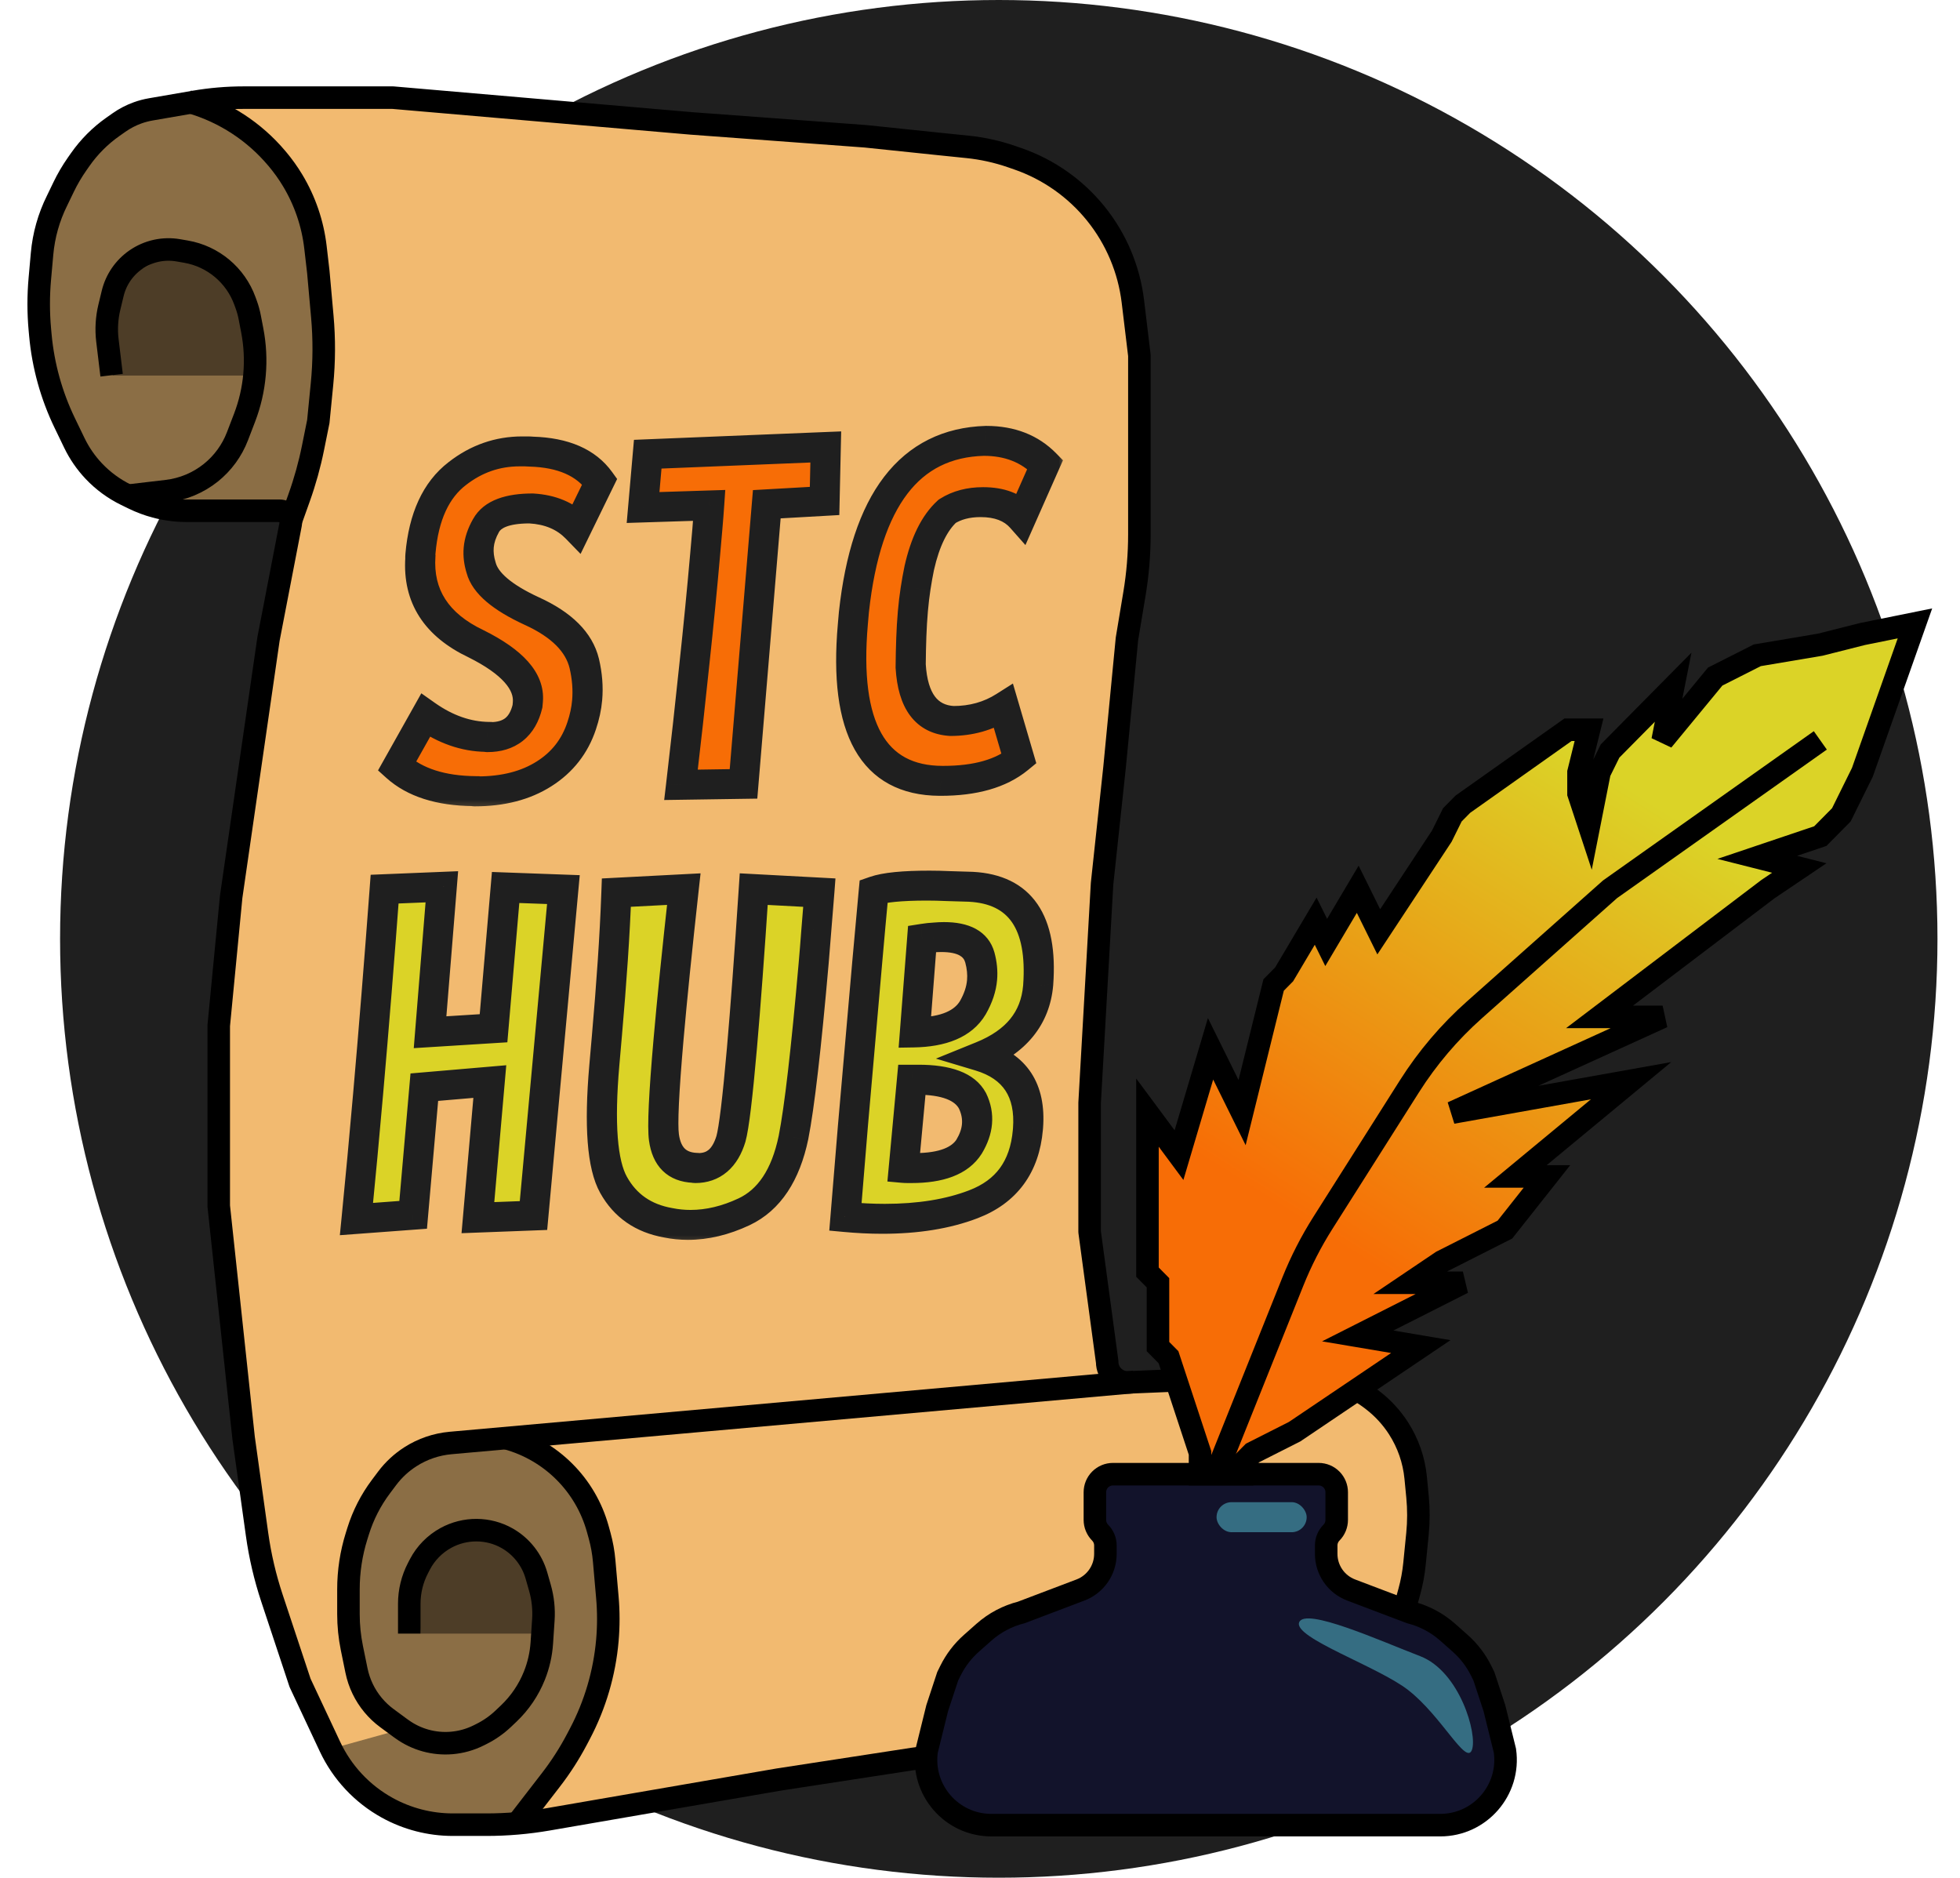 <svg
        width="261"
        height="250"
        viewBox="0 0 261 250"
        fill="none"
        xmlns="http://www.w3.org/2000/svg"
        xmlns:cc="http://creativecommons.org/ns#"
        xmlns:dc="http://purl.org/dc/elements/1.1/"
        xmlns:rdf="http://www.w3.org/1999/02/22-rdf-syntax-ns#"
>
    <title>STC Hub: Scroll and Quill</title>
<circle cx="133" cy="125" r="125" fill="#1F1F1F"/>
<g filter="url(#filter0_d_78_67)">
<path d="M55.5 10L32 10.5L40.5 19L45 28L46 47.5L43 62.5L33.5 118.5L32.5 158.5L39 209.5L49.5 234L60.5 240H73L125 231L190 211L192 202L191 191L186.5 184.5L177 181L151 180L148 162L148.5 134.5L153 83L154.5 66L154 39.5L150.5 27L142 19.5L133 17L55.5 10Z" fill="#F2BA70"/>
<path d="M68.5 188L78.5 193L84 204V218.5L79 229.5L72 239.5H57.5L46.5 230L55.5 227.5L50 217.5L50.5 201.5L56 192L68.5 188Z" fill="#8B6E45"/>
<path d="M75 214.5H59L58.5 205.5L66.5 200.5L73 203.5L75 214.5Z" fill="#4D3D27"/>
<path d="M17.5 14L30 10.5L39 17L44 25.5L46.5 42.5L45.5 54L42 65H25.5L15.5 60.5L11.5 54L8 38.5L10 25L17.5 14Z" fill="#8B6E45"/>
<path d="M37 47H18V34.952L27 30L36 37.212L37 47Z" fill="#4D3D27"/>
<path d="M175.514 180.119L153.279 181.052C151.729 181.117 150.437 179.878 150.437 178.326L148.097 161.004L148.097 143.845L149.754 114.673L151.411 99.23L153.067 82.07L154.073 76.028C154.506 73.423 154.724 70.788 154.724 68.148V61.479V44.319L153.857 37.13C153.341 32.857 151.637 28.814 148.939 25.46C146.224 22.086 142.612 19.546 138.518 18.133L137.691 17.847C135.799 17.194 133.838 16.761 131.847 16.556L128.02 16.164L118.277 15.148L95.083 13.432L75.202 11.716L55.322 10H35.441C33.236 10 31.035 10.189 28.863 10.564L23.081 11.562C22.487 11.664 21.902 11.818 21.334 12.022C20.449 12.339 19.61 12.774 18.842 13.316L18.022 13.893C16.335 15.082 14.867 16.555 13.683 18.245L13.266 18.841C12.588 19.809 11.989 20.83 11.476 21.895L10.591 23.728C9.496 25.936 8.821 28.33 8.601 30.785L8.304 34.111C8.102 36.367 8.103 38.636 8.309 40.891L8.374 41.609C8.744 45.671 9.842 49.632 11.615 53.305L12.903 55.972C13.566 57.347 14.438 58.611 15.486 59.721C16.712 61.019 18.162 62.085 19.765 62.869L20.779 63.364C21.716 63.822 22.695 64.188 23.703 64.457C25.059 64.819 26.457 65.002 27.861 65.002H40.223C41.171 65.002 41.884 65.866 41.704 66.796L38.755 82.07L36.27 99.23L33.785 116.389L32.128 133.549V157.572L33.785 173.016L35.441 188.459L37.23 201.285C37.632 204.168 38.296 207.009 39.213 209.773L42.96 221.063L46.943 229.55C48.561 232.996 51.226 235.844 54.558 237.685C57.232 239.163 60.238 239.938 63.294 239.938H65.262H67.776C70.513 239.938 73.245 239.704 75.942 239.239L81.829 238.222L91.769 236.506L106.68 233.932L124.598 231.179L141.314 228.989L158.029 226.799L174.745 223.514L179.423 221.995C181.321 221.379 183.091 220.421 184.645 219.169C187.323 217.011 189.255 214.065 190.166 210.748L190.671 208.912C191.004 207.699 191.234 206.461 191.359 205.21L191.755 201.224C191.918 199.582 191.92 197.928 191.762 196.286L191.517 193.75C191.29 191.401 190.505 189.14 189.228 187.156C188.321 185.747 187.182 184.503 185.859 183.475L185.751 183.39C182.833 181.124 179.206 179.965 175.514 180.119Z" stroke="black" stroke-width="3" stroke-linejoin="round"/>
<path d="M17.862 46.955L17.305 42.34C17.126 40.853 17.214 39.345 17.565 37.889L18.006 36.065C18.447 34.237 19.546 32.637 21.093 31.569V31.569C22.739 30.432 24.765 29.986 26.736 30.326L27.764 30.504C31.373 31.127 34.371 33.637 35.617 37.081L35.79 37.558C35.987 38.102 36.141 38.66 36.251 39.228L36.59 40.988C37.343 44.888 36.988 48.92 35.563 52.628L34.617 55.093C33.885 56.997 32.661 58.671 31.069 59.945V59.945C29.39 61.288 27.368 62.133 25.233 62.384L20 63M41.5 67L42.836 63.258C43.611 61.089 44.229 58.867 44.684 56.608L45.388 53.12L45.88 48.128C46.174 45.14 46.188 42.132 45.92 39.142L45.388 33.205L45.008 29.925C44.643 26.774 43.608 23.739 41.972 21.022V21.022C41.362 20.009 40.673 19.046 39.91 18.142L39.836 18.056C36.85 14.52 32.891 11.939 28.451 10.633L28 10.5" stroke="black" stroke-width="3"/>
<path d="M154 181L63.012 189.12C61.104 189.29 59.266 189.918 57.653 190.951V190.951C56.454 191.718 55.402 192.694 54.548 193.833L53.718 194.94C52.382 196.72 51.361 198.715 50.697 200.839L50.481 201.528C49.764 203.821 49.4 206.21 49.4 208.612V211.894C49.4 213.418 49.554 214.937 49.859 216.429L50.471 219.419C50.818 221.113 51.58 222.695 52.687 224.024V224.024C53.227 224.672 53.843 225.253 54.523 225.753L56.3 227.062L56.564 227.25C58.472 228.613 60.803 229.254 63.14 229.059V229.059C64.395 228.955 65.619 228.612 66.745 228.049L67.115 227.864C68.179 227.332 69.159 226.645 70.022 225.827L70.733 225.152C72.227 223.734 73.396 222.01 74.161 220.098V220.098C74.717 218.708 75.051 217.239 75.15 215.746L75.355 212.676C75.451 211.236 75.297 209.791 74.901 208.403L74.433 206.765C73.835 204.672 72.442 202.895 70.551 201.815V201.815C68.034 200.377 64.917 200.367 62.374 201.76V201.76C60.909 202.562 59.696 203.79 58.923 205.271L58.666 205.765C57.9 207.233 57.5 208.865 57.5 210.521V214.5" stroke="black" stroke-width="3"/>
<path d="M71.705 240L76.369 233.962C77.675 232.271 78.833 230.469 79.829 228.579L80.228 227.819C82.257 223.967 83.498 219.748 83.879 215.411V215.411C84.046 213.504 84.046 211.586 83.879 209.678L83.453 204.819C83.353 203.68 83.149 202.552 82.845 201.45L82.605 200.578C80.983 194.699 76.383 190.109 70.5 188.5V188.5" stroke="black" stroke-width="3"/>
</g>
<g filter="url(#filter1_d_78_67)">
<path d="M127.8 224.425L126.4 230.089C125.661 235.323 129.724 240 135.01 240H136.2H194.79C200.076 240 204.139 235.323 203.4 230.089L202 224.425L200.6 220.177L200.243 219.454C199.554 218.061 198.602 216.816 197.438 215.786L195.763 214.303C194.342 213.046 192.64 212.147 190.8 211.681L185.2 209.558L182.92 208.693C180.921 207.935 179.6 206.02 179.6 203.883V202.766C179.6 202.128 179.852 201.516 180.3 201.062C180.748 200.608 181 199.996 181 199.358V195.678C181 195.045 180.751 194.438 180.306 193.988C179.854 193.531 179.239 193.274 178.596 193.274H165.6H164.2H151.204C150.561 193.274 149.946 193.531 149.494 193.988C149.05 194.438 148.8 195.045 148.8 195.678V198.938V199.358C148.8 199.996 149.052 200.608 149.5 201.062C149.948 201.516 150.2 202.128 150.2 202.766V203.883C150.2 206.02 148.879 207.935 146.881 208.693L144.6 209.558L139 211.681C137.16 212.147 135.458 213.046 134.037 214.303L132.362 215.786C131.198 216.816 130.246 218.061 129.557 219.454L129.2 220.177L127.8 224.425Z" fill="#12132B" stroke="black" stroke-width="3"/>
<rect x="165" y="197" width="12" height="4" rx="2" fill="#58C9DB" fill-opacity="0.5"/>
<path d="M199 230C198.212 232.055 195 225.5 190.5 222C186.5 218.889 175.212 215.055 176 213C176.788 210.945 186.825 215.475 192.106 217.5C197.387 219.525 199.788 227.945 199 230Z" fill="#58C9DB" fill-opacity="0.5"/>
<path d="M162.8 190.443V193.274H168.4V191.858L169.8 190.443L172.6 189.027L175.4 187.611L192.2 176.283L183.8 174.867L197.8 167.788H190.8L195 164.956L197.8 163.54L200.6 162.124L203.4 160.708L209 153.628H204.8L220.2 140.885L196.4 145.133L224.4 132.389H216L238.4 115.398L242.6 112.566L237 111.15L245.4 108.319L248.2 105.487L249.6 102.655L251 99.823L258 80L251 81.416L245.4 82.832L237 84.248L231.4 87.08L224.4 95.575L225.8 88.496L223 91.327L220.2 94.159L217.4 96.991L216 99.823L214.6 106.903L213.2 102.655V99.823L214.6 94.159H211.8L197.8 104.071L196.4 105.487L195 108.319L186.6 121.062L183.8 115.398L179.6 122.478L178.2 119.646L174 126.726L172.6 128.142L168.4 145.133L164.2 136.637L160 150.796L155.8 145.133V146.549V156.46V166.372L157.2 167.788V176.283L158.6 177.699L162.8 190.443Z" fill="url(#paint0_linear_78_67)" stroke="black" stroke-width="3"/>
<path d="M165 193L175.154 167.65C176.249 164.916 177.593 162.288 179.17 159.801L190.688 141.628C193.084 137.847 195.997 134.421 199.343 131.447L217.4 115.398L245.4 95.575" stroke="black" stroke-width="3"/>
</g>
<mask id="path-16-outside-1_78_67" maskUnits="userSpaceOnUse" x="44.509" y="114.954" width="98.445" height="50.806" fill="black">
<rect fill="white" x="44.509" y="114.954" width="98.445" height="50.806"/>
<path d="M58.838 118.067L57.269 137.431L65.722 136.902L67.33 118.161L75.024 118.441L71.04 161.838L63.64 162.118L65.225 144L56.504 144.747L55.017 161.744L47.468 162.305C48.001 156.929 48.521 151.336 49.029 145.525C49.787 136.871 50.516 127.822 51.217 118.379L58.838 118.067ZM82.079 118.846L91.057 118.379C90.158 126.514 89.481 133.176 89.027 138.365C88.399 145.546 88.195 149.904 88.415 151.44C88.771 154.034 90.142 155.383 92.529 155.487C92.59 155.508 92.672 155.518 92.776 155.518C95.026 155.518 96.546 154.221 97.336 151.627C97.73 150.215 98.219 146.168 98.804 139.486C99.273 134.131 99.794 127.095 100.37 118.379L109.11 118.846C108.984 120.527 108.852 122.156 108.714 123.733C108.598 125.29 108.476 126.805 108.347 128.278C107.347 139.714 106.452 147.434 105.665 151.44C104.621 156.462 102.426 159.762 99.08 161.34C96.603 162.502 94.167 163.083 91.771 163.083C90.833 163.083 89.904 162.99 88.983 162.803C85.68 162.222 83.254 160.541 81.705 157.76C80.192 155.062 79.781 149.749 80.475 141.82L80.815 137.929C81.124 134.401 81.385 131.059 81.599 127.905C81.812 124.75 81.972 121.731 82.079 118.846ZM122.788 124.979L121.821 137.462C125.702 137.4 128.277 136.3 129.547 134.162C130.261 132.917 130.67 131.692 130.775 130.489C130.86 129.513 130.761 128.507 130.477 127.469C129.968 125.663 128.318 124.761 125.526 124.761C125.13 124.761 124.701 124.781 124.239 124.823C123.8 124.844 123.316 124.896 122.788 124.979ZM112.579 162.025C112.906 158.04 113.241 153.972 113.584 149.821C113.949 145.65 114.325 141.343 114.714 136.902L115.501 127.905C115.766 124.875 116.047 121.782 116.344 118.628C117.719 118.15 120.136 117.912 123.594 117.912C124.427 117.912 125.311 117.933 126.245 117.974C127.201 117.995 128.22 118.026 129.299 118.067C135.873 118.42 138.856 122.779 138.249 131.143L138.244 131.205C137.862 135.563 135.317 138.697 130.609 140.606C135.176 141.976 137.272 145.172 136.895 150.195L136.873 150.444C136.443 155.362 134.019 158.662 129.601 160.343C126.238 161.63 122.255 162.274 117.65 162.274C116.838 162.274 116.006 162.253 115.156 162.211C114.326 162.17 113.467 162.108 112.579 162.025ZM121.427 143.751L120.338 155.487C120.565 155.508 120.783 155.518 120.992 155.518H121.585C125.356 155.518 127.846 154.563 129.055 152.654C129.664 151.637 130.012 150.641 130.097 149.665C130.19 148.607 129.989 147.569 129.495 146.552C128.491 144.685 126.042 143.751 122.146 143.751H121.427Z"/>
</mask>
<path d="M58.838 118.067L57.269 137.431L65.722 136.902L67.33 118.161L75.024 118.441L71.04 161.838L63.64 162.118L65.225 144L56.504 144.747L55.017 161.744L47.468 162.305C48.001 156.929 48.521 151.336 49.029 145.525C49.787 136.871 50.516 127.822 51.217 118.379L58.838 118.067ZM82.079 118.846L91.057 118.379C90.158 126.514 89.481 133.176 89.027 138.365C88.399 145.546 88.195 149.904 88.415 151.44C88.771 154.034 90.142 155.383 92.529 155.487C92.59 155.508 92.672 155.518 92.776 155.518C95.026 155.518 96.546 154.221 97.336 151.627C97.73 150.215 98.219 146.168 98.804 139.486C99.273 134.131 99.794 127.095 100.37 118.379L109.11 118.846C108.984 120.527 108.852 122.156 108.714 123.733C108.598 125.29 108.476 126.805 108.347 128.278C107.347 139.714 106.452 147.434 105.665 151.44C104.621 156.462 102.426 159.762 99.08 161.34C96.603 162.502 94.167 163.083 91.771 163.083C90.833 163.083 89.904 162.99 88.983 162.803C85.68 162.222 83.254 160.541 81.705 157.76C80.192 155.062 79.781 149.749 80.475 141.82L80.815 137.929C81.124 134.401 81.385 131.059 81.599 127.905C81.812 124.75 81.972 121.731 82.079 118.846ZM122.788 124.979L121.821 137.462C125.702 137.4 128.277 136.3 129.547 134.162C130.261 132.917 130.67 131.692 130.775 130.489C130.86 129.513 130.761 128.507 130.477 127.469C129.968 125.663 128.318 124.761 125.526 124.761C125.13 124.761 124.701 124.781 124.239 124.823C123.8 124.844 123.316 124.896 122.788 124.979ZM112.579 162.025C112.906 158.04 113.241 153.972 113.584 149.821C113.949 145.65 114.325 141.343 114.714 136.902L115.501 127.905C115.766 124.875 116.047 121.782 116.344 118.628C117.719 118.15 120.136 117.912 123.594 117.912C124.427 117.912 125.311 117.933 126.245 117.974C127.201 117.995 128.22 118.026 129.299 118.067C135.873 118.42 138.856 122.779 138.249 131.143L138.244 131.205C137.862 135.563 135.317 138.697 130.609 140.606C135.176 141.976 137.272 145.172 136.895 150.195L136.873 150.444C136.443 155.362 134.019 158.662 129.601 160.343C126.238 161.63 122.255 162.274 117.65 162.274C116.838 162.274 116.006 162.253 115.156 162.211C114.326 162.17 113.467 162.108 112.579 162.025ZM121.427 143.751L120.338 155.487C120.565 155.508 120.783 155.518 120.992 155.518H121.585C125.356 155.518 127.846 154.563 129.055 152.654C129.664 151.637 130.012 150.641 130.097 149.665C130.19 148.607 129.989 147.569 129.495 146.552C128.491 144.685 126.042 143.751 122.146 143.751H121.427Z" fill="#DBD327"/>
<path d="M58.838 118.067L60.839 118.055L61.006 115.992L58.93 116.077L58.838 118.067ZM57.269 137.431L55.268 137.444L55.097 139.552L57.221 139.419L57.269 137.431ZM65.722 136.902L65.674 138.89L67.561 138.772L67.722 136.898L65.722 136.902ZM67.33 118.161L67.577 116.17L65.507 116.094L65.33 118.164L67.33 118.161ZM75.024 118.441L77.023 118.45L77.201 116.52L75.271 116.45L75.024 118.441ZM71.04 161.838L70.942 163.829L72.864 163.756L73.039 161.846L71.04 161.838ZM63.64 162.118H61.64L61.459 164.188L63.542 164.109L63.64 162.118ZM65.225 144H67.225L67.416 141.827L65.227 142.015L65.225 144ZM56.504 144.747L56.505 142.762L54.664 142.92L54.504 144.747H56.504ZM55.017 161.744L54.992 163.731L56.855 163.593L57.017 161.744H55.017ZM47.468 162.305L45.47 162.282L45.255 164.454L47.444 164.292L47.468 162.305ZM51.217 118.379L51.309 116.388L49.359 116.468L49.215 118.405L51.217 118.379ZM56.837 118.08L55.268 137.444L59.27 137.418L60.839 118.055L56.837 118.08ZM57.221 139.419L65.674 138.89L65.769 134.913L57.317 135.443L57.221 139.419ZM67.722 136.898L69.33 118.158L65.33 118.164L63.721 136.905L67.722 136.898ZM67.083 120.152L74.777 120.432L75.271 116.45L67.577 116.17L67.083 120.152ZM73.025 118.432L69.041 161.829L73.039 161.846L77.023 118.45L73.025 118.432ZM71.138 159.847L63.738 160.127L63.542 164.109L70.942 163.829L71.138 159.847ZM65.64 162.118L67.225 144H63.225L61.64 162.118H65.64ZM65.227 142.015L56.505 142.762L56.503 146.732L65.225 145.985L65.227 142.015ZM54.504 144.747L53.017 161.744H57.017L58.504 144.747H54.504ZM55.041 159.758L47.492 160.318L47.444 164.292L54.992 163.731L55.041 159.758ZM49.466 162.328C49.999 156.944 50.52 151.343 51.029 145.525H47.029C46.522 151.329 46.002 156.915 45.47 162.282L49.466 162.328ZM51.029 145.525C51.788 136.861 52.517 127.804 53.219 118.352L49.215 118.405C48.514 127.84 47.786 136.88 47.029 145.525H51.029ZM51.125 120.369L58.746 120.058L58.93 116.077L51.309 116.388L51.125 120.369ZM82.079 118.846L82.148 116.856L80.146 116.96L80.072 118.946L82.079 118.846ZM91.057 118.379L93.052 118.424L93.29 116.277L91.126 116.389L91.057 118.379ZM88.415 151.44L90.404 151.004L90.403 150.994L88.415 151.44ZM92.529 155.487L93.327 153.597L93.069 153.509L92.79 153.497L92.529 155.487ZM97.336 151.627L99.254 152.047L99.261 152.024L99.267 152.001L97.336 151.627ZM100.37 118.379L100.65 116.389L98.508 116.275L98.366 118.421L100.37 118.379ZM109.11 118.846L111.112 118.821L111.252 116.956L109.391 116.856L109.11 118.846ZM108.714 123.733H106.714L106.712 123.747L106.711 123.76L108.714 123.733ZM105.665 151.44L107.63 151.677L107.632 151.666L107.634 151.655L105.665 151.44ZM99.08 161.34L99.805 163.128L99.808 163.126L99.08 161.34ZM88.983 162.803L89.546 160.849L89.522 160.844L89.497 160.84L88.983 162.803ZM81.705 157.76L83.483 156.683L83.48 156.678L81.705 157.76ZM82.009 120.835L90.988 120.368L91.126 116.389L82.148 116.856L82.009 120.835ZM89.062 118.333C88.161 126.476 87.483 133.155 87.027 138.365H91.027C91.479 133.198 92.154 126.552 93.052 118.424L89.062 118.333ZM87.027 138.365C86.712 141.968 86.501 144.882 86.397 147.1C86.296 149.259 86.287 150.911 86.426 151.886L90.403 150.994C90.323 150.433 90.305 149.138 90.408 146.939C90.509 144.798 90.714 141.943 91.027 138.365H87.027ZM86.425 151.875C86.64 153.444 87.192 154.844 88.236 155.872C89.299 156.917 90.702 157.409 92.268 157.478L92.79 153.497C91.969 153.461 91.494 153.227 91.185 152.923C90.858 152.602 90.545 152.03 90.404 151.004L86.425 151.875ZM91.731 157.377C92.071 157.493 92.393 157.511 92.602 157.511L92.951 153.526C92.963 153.526 93.001 153.526 93.058 153.533C93.112 153.54 93.208 153.556 93.327 153.597L91.731 157.377ZM92.602 157.511C94.138 157.511 95.607 157.055 96.835 156.007C98.025 154.991 98.784 153.593 99.254 152.047L95.418 151.206C95.099 152.255 94.702 152.802 94.373 153.083C94.081 153.333 93.665 153.526 92.951 153.526L92.602 157.511ZM99.267 152.001C99.514 151.12 99.749 149.604 99.992 147.599C100.24 145.544 100.511 142.837 100.804 139.486H96.804C96.513 142.817 96.246 145.475 96.005 147.467C95.758 149.509 95.552 150.723 95.404 151.253L99.267 152.001ZM100.804 139.486C101.274 134.111 101.797 127.059 102.373 118.336L98.366 118.421C97.792 127.132 97.271 134.151 96.804 139.486H100.804ZM100.089 120.368L108.829 120.835L109.391 116.856L100.65 116.389L100.089 120.368ZM107.108 118.87C106.982 120.544 106.851 122.165 106.714 123.733H110.714C110.852 122.147 110.985 120.51 111.112 118.821L107.108 118.87ZM106.711 123.76C106.597 125.308 106.475 126.814 106.347 128.278H110.347C110.477 126.796 110.6 125.272 110.716 123.707L106.711 123.76ZM106.347 128.278C105.346 139.728 104.459 147.343 103.695 151.224L107.634 151.655C108.446 147.526 109.348 139.7 110.347 128.278H106.347ZM103.699 151.203C102.732 155.861 100.823 158.388 98.351 159.553L99.808 163.126C104.029 161.137 106.51 157.063 107.63 151.677L103.699 151.203ZM98.354 159.551C96.133 160.594 94.004 161.091 91.945 161.091L91.597 165.075C94.329 165.075 97.073 164.41 99.805 163.128L98.354 159.551ZM91.945 161.091C91.142 161.091 90.343 161.011 89.546 160.849L88.42 164.757C89.465 164.969 90.525 165.075 91.597 165.075L91.945 161.091ZM89.497 160.84C86.721 160.352 84.762 158.981 83.483 156.683L79.928 158.836C81.746 162.1 84.638 164.092 88.469 164.766L89.497 160.84ZM83.48 156.678C82.911 155.664 82.461 153.974 82.264 151.429C82.07 148.916 82.134 145.722 82.475 141.82H78.475C78.123 145.847 78.044 149.274 78.26 152.074C78.474 154.842 78.986 157.157 79.931 158.841L83.48 156.678ZM82.475 141.82L82.815 137.929H78.815L78.475 141.82H82.475ZM82.815 137.929C83.125 134.389 83.387 131.035 83.602 127.866L79.596 127.944C79.383 131.084 79.123 134.412 78.815 137.929H82.815ZM83.602 127.866C83.816 124.692 83.978 121.652 84.085 118.746L80.072 118.946C79.967 121.809 79.808 124.808 79.596 127.944L83.602 127.866ZM122.788 124.979L122.645 123.011L120.92 123.282L120.787 124.998L122.788 124.979ZM121.821 137.462L119.82 137.482L119.664 139.487L121.679 139.454L121.821 137.462ZM129.547 134.162L131.254 135.06L131.263 135.045L131.272 135.029L129.547 134.162ZM130.477 127.469L132.418 126.794L132.414 126.781L130.477 127.469ZM124.239 124.823L124.161 126.813L124.204 126.811L124.247 126.807L124.239 124.823ZM112.579 162.025L110.578 162.035L110.429 163.841L112.22 164.008L112.579 162.025ZM113.584 149.821H111.584L111.583 149.831L113.584 149.821ZM116.344 118.628L115.832 116.753L114.476 117.223L114.345 118.615L116.344 118.628ZM126.245 117.974L125.982 119.964L126.005 119.965L126.027 119.966L126.245 117.974ZM129.299 118.067L129.58 116.078L129.565 116.077L129.55 116.077L129.299 118.067ZM138.249 131.143H140.249L140.25 131.128L140.251 131.113L138.249 131.143ZM130.609 140.606L129.992 138.771L124.631 140.945L129.878 142.518L130.609 140.606ZM136.895 150.195H138.895L138.896 150.182L138.897 150.17L136.895 150.195ZM129.601 160.343L129.028 158.49L129.024 158.492L129.601 160.343ZM115.156 162.211L114.882 164.201L114.884 164.201L115.156 162.211ZM121.427 143.751L121.602 141.758H119.612L119.428 143.74L121.427 143.751ZM120.338 155.487L118.339 155.476L118.169 157.306L119.983 157.471L120.338 155.487ZM129.055 152.654L130.729 153.605L130.743 153.583L130.757 153.56L129.055 152.654ZM129.495 146.552L131.318 145.564L131.302 145.531L131.285 145.5L129.495 146.552ZM120.787 124.998L119.82 137.482L123.823 137.442L124.79 124.959L120.787 124.998ZM121.679 139.454C125.815 139.388 129.387 138.202 131.254 135.06L127.841 133.264C127.167 134.398 125.588 135.412 121.963 135.47L121.679 139.454ZM131.272 135.029C132.117 133.554 132.64 132.035 132.775 130.489H128.775C128.7 131.35 128.404 132.28 127.823 133.295L131.272 135.029ZM132.775 130.489C132.883 129.255 132.753 128.02 132.418 126.794L128.536 128.144C128.769 128.993 128.838 129.771 128.775 130.489H132.775ZM132.414 126.781C132.027 125.409 131.18 124.351 129.94 123.673C128.75 123.022 127.29 122.768 125.701 122.768L125.352 126.753C126.554 126.753 127.315 126.951 127.775 127.202C128.186 127.427 128.417 127.723 128.54 128.157L132.414 126.781ZM125.701 122.768C125.235 122.768 124.745 122.793 124.232 122.839L124.247 126.807C124.658 126.77 125.025 126.753 125.352 126.753L125.701 122.768ZM124.318 122.833C123.792 122.858 123.232 122.919 122.645 123.011L122.932 126.946C123.401 126.872 123.809 126.83 124.161 126.813L124.318 122.833ZM114.579 162.014C114.907 158.03 115.242 153.962 115.585 149.811L111.583 149.831C111.241 153.982 110.905 158.05 110.578 162.035L114.579 162.014ZM115.584 149.821C115.584 149.813 115.585 149.805 115.586 149.797C115.587 149.789 115.587 149.78 115.588 149.772C115.589 149.764 115.589 149.756 115.59 149.748C115.591 149.74 115.592 149.732 115.592 149.723C115.593 149.715 115.594 149.707 115.594 149.699C115.595 149.691 115.596 149.683 115.597 149.674C115.597 149.666 115.598 149.658 115.599 149.65C115.599 149.642 115.6 149.634 115.601 149.626C115.602 149.617 115.602 149.609 115.603 149.601C115.604 149.593 115.604 149.585 115.605 149.577C115.606 149.568 115.607 149.56 115.607 149.552C115.608 149.544 115.609 149.536 115.609 149.528C115.61 149.519 115.611 149.511 115.612 149.503C115.612 149.495 115.613 149.487 115.614 149.479C115.614 149.47 115.615 149.462 115.616 149.454C115.617 149.446 115.617 149.438 115.618 149.43C115.619 149.422 115.619 149.413 115.62 149.405C115.621 149.397 115.622 149.389 115.622 149.381C115.623 149.373 115.624 149.364 115.624 149.356C115.625 149.348 115.626 149.34 115.627 149.332C115.627 149.324 115.628 149.315 115.629 149.307C115.629 149.299 115.63 149.291 115.631 149.283C115.632 149.274 115.632 149.266 115.633 149.258C115.634 149.25 115.634 149.242 115.635 149.234C115.636 149.225 115.637 149.217 115.637 149.209C115.638 149.201 115.639 149.193 115.639 149.185C115.64 149.176 115.641 149.168 115.642 149.16C115.642 149.152 115.643 149.144 115.644 149.136C115.644 149.127 115.645 149.119 115.646 149.111C115.647 149.103 115.647 149.095 115.648 149.086C115.649 149.078 115.649 149.07 115.65 149.062C115.651 149.054 115.652 149.046 115.652 149.037C115.653 149.029 115.654 149.021 115.654 149.013C115.655 149.005 115.656 148.996 115.657 148.988C115.657 148.98 115.658 148.972 115.659 148.964C115.659 148.956 115.66 148.947 115.661 148.939C115.662 148.931 115.662 148.923 115.663 148.915C115.664 148.906 115.664 148.898 115.665 148.89C115.666 148.882 115.667 148.874 115.667 148.866C115.668 148.857 115.669 148.849 115.669 148.841C115.67 148.833 115.671 148.825 115.672 148.816C115.672 148.808 115.673 148.8 115.674 148.792C115.674 148.784 115.675 148.775 115.676 148.767C115.677 148.759 115.677 148.751 115.678 148.743C115.679 148.734 115.679 148.726 115.68 148.718C115.681 148.71 115.682 148.702 115.682 148.694C115.683 148.685 115.684 148.677 115.684 148.669C115.685 148.661 115.686 148.653 115.687 148.644C115.687 148.636 115.688 148.628 115.689 148.62C115.69 148.612 115.69 148.603 115.691 148.595C115.692 148.587 115.692 148.579 115.693 148.571C115.694 148.562 115.695 148.554 115.695 148.546C115.696 148.538 115.697 148.53 115.697 148.521C115.698 148.513 115.699 148.505 115.7 148.497C115.7 148.489 115.701 148.48 115.702 148.472C115.702 148.464 115.703 148.456 115.704 148.448C115.705 148.439 115.705 148.431 115.706 148.423C115.707 148.415 115.707 148.406 115.708 148.398C115.709 148.39 115.71 148.382 115.71 148.374C115.711 148.365 115.712 148.357 115.712 148.349C115.713 148.341 115.714 148.333 115.715 148.324C115.715 148.316 115.716 148.308 115.717 148.3C115.718 148.292 115.718 148.283 115.719 148.275C115.72 148.267 115.72 148.259 115.721 148.25C115.722 148.242 115.723 148.234 115.723 148.226C115.724 148.218 115.725 148.209 115.725 148.201C115.726 148.193 115.727 148.185 115.728 148.177C115.728 148.168 115.729 148.16 115.73 148.152C115.73 148.144 115.731 148.135 115.732 148.127C115.733 148.119 115.733 148.111 115.734 148.103C115.735 148.094 115.735 148.086 115.736 148.078C115.737 148.07 115.738 148.061 115.738 148.053C115.739 148.045 115.74 148.037 115.741 148.029C115.741 148.02 115.742 148.012 115.743 148.004C115.743 147.996 115.744 147.987 115.745 147.979C115.746 147.971 115.746 147.963 115.747 147.955C115.748 147.946 115.748 147.938 115.749 147.93C115.75 147.922 115.751 147.913 115.751 147.905C115.752 147.897 115.753 147.889 115.753 147.881C115.754 147.872 115.755 147.864 115.756 147.856C115.756 147.848 115.757 147.839 115.758 147.831C115.759 147.823 115.759 147.815 115.76 147.806C115.761 147.798 115.761 147.79 115.762 147.782C115.763 147.774 115.764 147.765 115.764 147.757C115.765 147.749 115.766 147.741 115.766 147.732C115.767 147.724 115.768 147.716 115.769 147.708C115.769 147.699 115.77 147.691 115.771 147.683C115.771 147.675 115.772 147.666 115.773 147.658C115.774 147.65 115.774 147.642 115.775 147.634C115.776 147.625 115.777 147.617 115.777 147.609C115.778 147.601 115.779 147.592 115.779 147.584C115.78 147.576 115.781 147.568 115.782 147.559C115.782 147.551 115.783 147.543 115.784 147.535C115.784 147.526 115.785 147.518 115.786 147.51C115.787 147.502 115.787 147.493 115.788 147.485C115.789 147.477 115.789 147.469 115.79 147.46C115.791 147.452 115.792 147.444 115.792 147.436C115.793 147.427 115.794 147.419 115.795 147.411C115.795 147.403 115.796 147.394 115.797 147.386C115.797 147.378 115.798 147.37 115.799 147.361C115.8 147.353 115.8 147.345 115.801 147.337C115.802 147.328 115.802 147.32 115.803 147.312C115.804 147.304 115.805 147.295 115.805 147.287C115.806 147.279 115.807 147.271 115.808 147.262C115.808 147.254 115.809 147.246 115.81 147.238C115.81 147.229 115.811 147.221 115.812 147.213C115.813 147.205 115.813 147.196 115.814 147.188C115.815 147.18 115.815 147.172 115.816 147.163C115.817 147.155 115.818 147.147 115.818 147.139C115.819 147.13 115.82 147.122 115.821 147.114C115.821 147.106 115.822 147.097 115.823 147.089C115.823 147.081 115.824 147.072 115.825 147.064C115.826 147.056 115.826 147.048 115.827 147.039C115.828 147.031 115.828 147.023 115.829 147.015C115.83 147.006 115.831 146.998 115.831 146.99C115.832 146.982 115.833 146.973 115.834 146.965C115.834 146.957 115.835 146.948 115.836 146.94C115.836 146.932 115.837 146.924 115.838 146.915C115.839 146.907 115.839 146.899 115.84 146.891C115.841 146.882 115.842 146.874 115.842 146.866C115.843 146.858 115.844 146.849 115.844 146.841C115.845 146.833 115.846 146.824 115.847 146.816C115.847 146.808 115.848 146.8 115.849 146.791C115.849 146.783 115.85 146.775 115.851 146.767C115.852 146.758 115.852 146.75 115.853 146.742C115.854 146.733 115.855 146.725 115.855 146.717C115.856 146.709 115.857 146.7 115.857 146.692C115.858 146.684 115.859 146.675 115.86 146.667C115.86 146.659 115.861 146.651 115.862 146.642C115.863 146.634 115.863 146.626 115.864 146.618C115.865 146.609 115.865 146.601 115.866 146.593C115.867 146.584 115.868 146.576 115.868 146.568C115.869 146.56 115.87 146.551 115.87 146.543C115.871 146.535 115.872 146.526 115.873 146.518C115.873 146.51 115.874 146.502 115.875 146.493C115.876 146.485 115.876 146.477 115.877 146.468C115.878 146.46 115.878 146.452 115.879 146.444C115.88 146.435 115.881 146.427 115.881 146.419C115.882 146.41 115.883 146.402 115.884 146.394C115.884 146.385 115.885 146.377 115.886 146.369C115.886 146.361 115.887 146.352 115.888 146.344C115.889 146.336 115.889 146.327 115.89 146.319C115.891 146.311 115.892 146.303 115.892 146.294C115.893 146.286 115.894 146.278 115.894 146.269C115.895 146.261 115.896 146.253 115.897 146.244C115.897 146.236 115.898 146.228 115.899 146.22C115.9 146.211 115.9 146.203 115.901 146.195C115.902 146.186 115.902 146.178 115.903 146.17C115.904 146.162 115.905 146.153 115.905 146.145C115.906 146.137 115.907 146.128 115.907 146.12C115.908 146.112 115.909 146.103 115.91 146.095C115.91 146.087 115.911 146.078 115.912 146.07C115.913 146.062 115.913 146.054 115.914 146.045C115.915 146.037 115.915 146.029 115.916 146.02C115.917 146.012 115.918 146.004 115.918 145.995C115.919 145.987 115.92 145.979 115.921 145.971C115.921 145.962 115.922 145.954 115.923 145.946C115.923 145.937 115.924 145.929 115.925 145.921C115.926 145.912 115.926 145.904 115.927 145.896C115.928 145.887 115.929 145.879 115.929 145.871C115.93 145.862 115.931 145.854 115.931 145.846C115.932 145.838 115.933 145.829 115.934 145.821C115.934 145.813 115.935 145.804 115.936 145.796C115.937 145.788 115.937 145.779 115.938 145.771C115.939 145.763 115.939 145.754 115.94 145.746C115.941 145.738 115.942 145.729 115.942 145.721C115.943 145.713 115.944 145.704 115.945 145.696C115.945 145.688 115.946 145.68 115.947 145.671C115.947 145.663 115.948 145.655 115.949 145.646C115.95 145.638 115.95 145.63 115.951 145.621C115.952 145.613 115.953 145.605 115.953 145.596C115.954 145.588 115.955 145.58 115.955 145.571C115.956 145.563 115.957 145.555 115.958 145.546C115.958 145.538 115.959 145.53 115.96 145.521C115.961 145.513 115.961 145.505 115.962 145.496C115.963 145.488 115.964 145.48 115.964 145.471C115.965 145.463 115.966 145.455 115.966 145.446C115.967 145.438 115.968 145.43 115.969 145.421C115.969 145.413 115.97 145.405 115.971 145.396C115.972 145.388 115.972 145.38 115.973 145.371C115.974 145.363 115.974 145.355 115.975 145.346C115.976 145.338 115.977 145.33 115.977 145.321C115.978 145.313 115.979 145.305 115.98 145.296C115.98 145.288 115.981 145.28 115.982 145.271C115.982 145.263 115.983 145.255 115.984 145.246C115.985 145.238 115.985 145.23 115.986 145.221C115.987 145.213 115.988 145.205 115.988 145.196C115.989 145.188 115.99 145.18 115.99 145.171C115.991 145.163 115.992 145.155 115.993 145.146C115.993 145.138 115.994 145.13 115.995 145.121C115.996 145.113 115.996 145.105 115.997 145.096C115.998 145.088 115.999 145.08 115.999 145.071C116 145.063 116.001 145.055 116.001 145.046C116.002 145.038 116.003 145.029 116.004 145.021C116.004 145.013 116.005 145.004 116.006 144.996C116.007 144.988 116.007 144.979 116.008 144.971C116.009 144.963 116.009 144.954 116.01 144.946C116.011 144.938 116.012 144.929 116.012 144.921C116.013 144.913 116.014 144.904 116.015 144.896C116.015 144.888 116.016 144.879 116.017 144.871C116.018 144.862 116.018 144.854 116.019 144.846C116.02 144.837 116.02 144.829 116.021 144.821C116.022 144.812 116.023 144.804 116.023 144.796C116.024 144.787 116.025 144.779 116.026 144.771C116.026 144.762 116.027 144.754 116.028 144.746C116.028 144.737 116.029 144.729 116.03 144.72C116.031 144.712 116.031 144.704 116.032 144.695C116.033 144.687 116.034 144.679 116.034 144.67C116.035 144.662 116.036 144.654 116.037 144.645C116.037 144.637 116.038 144.628 116.039 144.62C116.039 144.612 116.04 144.603 116.041 144.595C116.042 144.587 116.042 144.578 116.043 144.57C116.044 144.562 116.045 144.553 116.045 144.545C116.046 144.536 116.047 144.528 116.047 144.52C116.048 144.511 116.049 144.503 116.05 144.495C116.05 144.486 116.051 144.478 116.052 144.469C116.053 144.461 116.053 144.453 116.054 144.444C116.055 144.436 116.056 144.428 116.056 144.419C116.057 144.411 116.058 144.403 116.058 144.394C116.059 144.386 116.06 144.377 116.061 144.369C116.061 144.361 116.062 144.352 116.063 144.344C116.064 144.336 116.064 144.327 116.065 144.319C116.066 144.31 116.067 144.302 116.067 144.294C116.068 144.285 116.069 144.277 116.069 144.269C116.07 144.26 116.071 144.252 116.072 144.243C116.072 144.235 116.073 144.227 116.074 144.218C116.075 144.21 116.075 144.201 116.076 144.193C116.077 144.185 116.078 144.176 116.078 144.168C116.079 144.16 116.08 144.151 116.08 144.143C116.081 144.134 116.082 144.126 116.083 144.118C116.083 144.109 116.084 144.101 116.085 144.092C116.086 144.084 116.086 144.076 116.087 144.067C116.088 144.059 116.089 144.051 116.089 144.042C116.09 144.034 116.091 144.025 116.091 144.017C116.092 144.009 116.093 144 116.094 143.992C116.094 143.983 116.095 143.975 116.096 143.967C116.097 143.958 116.097 143.95 116.098 143.941C116.099 143.933 116.1 143.925 116.1 143.916C116.101 143.908 116.102 143.9 116.102 143.891C116.103 143.883 116.104 143.874 116.105 143.866C116.105 143.858 116.106 143.849 116.107 143.841C116.108 143.832 116.108 143.824 116.109 143.816C116.11 143.807 116.111 143.799 116.111 143.79C116.112 143.782 116.113 143.774 116.114 143.765C116.114 143.757 116.115 143.748 116.116 143.74C116.116 143.732 116.117 143.723 116.118 143.715C116.119 143.706 116.119 143.698 116.12 143.69C116.121 143.681 116.122 143.673 116.122 143.664C116.123 143.656 116.124 143.648 116.125 143.639C116.125 143.631 116.126 143.622 116.127 143.614C116.127 143.606 116.128 143.597 116.129 143.589C116.13 143.58 116.13 143.572 116.131 143.564C116.132 143.555 116.133 143.547 116.133 143.538C116.134 143.53 116.135 143.521 116.136 143.513C116.136 143.505 116.137 143.496 116.138 143.488C116.139 143.479 116.139 143.471 116.14 143.463C116.141 143.454 116.141 143.446 116.142 143.437C116.143 143.429 116.144 143.421 116.144 143.412C116.145 143.404 116.146 143.395 116.147 143.387C116.147 143.378 116.148 143.37 116.149 143.362C116.15 143.353 116.15 143.345 116.151 143.336C116.152 143.328 116.152 143.32 116.153 143.311C116.154 143.303 116.155 143.294 116.155 143.286C116.156 143.278 116.157 143.269 116.158 143.261C116.158 143.252 116.159 143.244 116.16 143.235C116.161 143.227 116.161 143.219 116.162 143.21C116.163 143.202 116.164 143.193 116.164 143.185C116.165 143.176 116.166 143.168 116.166 143.16C116.167 143.151 116.168 143.143 116.169 143.134C116.169 143.126 116.17 143.117 116.171 143.109C116.172 143.101 116.172 143.092 116.173 143.084C116.174 143.075 116.175 143.067 116.175 143.059C116.176 143.05 116.177 143.042 116.178 143.033C116.178 143.025 116.179 143.016 116.18 143.008C116.18 142.999 116.181 142.991 116.182 142.983C116.183 142.974 116.183 142.966 116.184 142.957C116.185 142.949 116.186 142.94 116.186 142.932C116.187 142.924 116.188 142.915 116.189 142.907C116.189 142.898 116.19 142.89 116.191 142.881C116.192 142.873 116.192 142.865 116.193 142.856C116.194 142.848 116.195 142.839 116.195 142.831C116.196 142.822 116.197 142.814 116.197 142.806C116.198 142.797 116.199 142.789 116.2 142.78C116.2 142.772 116.201 142.763 116.202 142.755C116.203 142.746 116.203 142.738 116.204 142.73C116.205 142.721 116.206 142.713 116.206 142.704C116.207 142.696 116.208 142.687 116.209 142.679C116.209 142.67 116.21 142.662 116.211 142.654C116.211 142.645 116.212 142.637 116.213 142.628C116.214 142.62 116.214 142.611 116.215 142.603C116.216 142.594 116.217 142.586 116.217 142.578C116.218 142.569 116.219 142.561 116.22 142.552C116.22 142.544 116.221 142.535 116.222 142.527C116.223 142.518 116.223 142.51 116.224 142.502C116.225 142.493 116.226 142.485 116.226 142.476C116.227 142.468 116.228 142.459 116.228 142.451C116.229 142.442 116.23 142.434 116.231 142.425C116.231 142.417 116.232 142.409 116.233 142.4C116.234 142.392 116.234 142.383 116.235 142.375C116.236 142.366 116.237 142.358 116.237 142.349C116.238 142.341 116.239 142.332 116.24 142.324C116.24 142.316 116.241 142.307 116.242 142.299C116.243 142.29 116.243 142.282 116.244 142.273C116.245 142.265 116.246 142.256 116.246 142.248C116.247 142.239 116.248 142.231 116.248 142.222C116.249 142.214 116.25 142.206 116.251 142.197C116.251 142.189 116.252 142.18 116.253 142.172C116.254 142.163 116.254 142.155 116.255 142.146C116.256 142.138 116.257 142.129 116.257 142.121C116.258 142.112 116.259 142.104 116.26 142.096C116.26 142.087 116.261 142.079 116.262 142.07C116.263 142.062 116.263 142.053 116.264 142.045C116.265 142.036 116.266 142.028 116.266 142.019C116.267 142.011 116.268 142.002 116.268 141.994C116.269 141.985 116.27 141.977 116.271 141.968C116.271 141.96 116.272 141.952 116.273 141.943C116.274 141.935 116.274 141.926 116.275 141.918C116.276 141.909 116.277 141.901 116.277 141.892C116.278 141.884 116.279 141.875 116.28 141.867C116.28 141.858 116.281 141.85 116.282 141.841C116.283 141.833 116.283 141.824 116.284 141.816C116.285 141.807 116.286 141.799 116.286 141.791C116.287 141.782 116.288 141.774 116.288 141.765C116.289 141.757 116.29 141.748 116.291 141.74C116.291 141.731 116.292 141.723 116.293 141.714C116.294 141.706 116.294 141.697 116.295 141.689C116.296 141.68 116.297 141.672 116.297 141.663C116.298 141.655 116.299 141.646 116.3 141.638C116.3 141.629 116.301 141.621 116.302 141.612C116.303 141.604 116.303 141.595 116.304 141.587C116.305 141.578 116.306 141.57 116.306 141.561C116.307 141.553 116.308 141.544 116.309 141.536C116.309 141.527 116.31 141.519 116.311 141.511C116.312 141.502 116.312 141.494 116.313 141.485C116.314 141.477 116.314 141.468 116.315 141.46C116.316 141.451 116.317 141.443 116.317 141.434C116.318 141.426 116.319 141.417 116.32 141.409C116.32 141.4 116.321 141.392 116.322 141.383C116.323 141.375 116.323 141.366 116.324 141.358C116.325 141.349 116.326 141.341 116.326 141.332C116.327 141.324 116.328 141.315 116.329 141.307C116.329 141.298 116.33 141.29 116.331 141.281C116.332 141.273 116.332 141.264 116.333 141.256C116.334 141.247 116.335 141.239 116.335 141.23C116.336 141.222 116.337 141.213 116.338 141.205C116.338 141.196 116.339 141.188 116.34 141.179C116.341 141.171 116.341 141.162 116.342 141.154C116.343 141.145 116.343 141.137 116.344 141.128C116.345 141.12 116.346 141.111 116.346 141.103C116.347 141.094 116.348 141.086 116.349 141.077C116.349 141.069 116.35 141.06 116.351 141.052C116.352 141.043 116.352 141.035 116.353 141.026C116.354 141.018 116.355 141.009 116.355 141C116.356 140.992 116.357 140.983 116.358 140.975C116.358 140.966 116.359 140.958 116.36 140.949C116.361 140.941 116.361 140.932 116.362 140.924C116.363 140.915 116.364 140.907 116.364 140.898C116.365 140.89 116.366 140.881 116.367 140.873C116.367 140.864 116.368 140.856 116.369 140.847C116.37 140.839 116.37 140.83 116.371 140.822C116.372 140.813 116.373 140.805 116.373 140.796C116.374 140.788 116.375 140.779 116.376 140.771C116.376 140.762 116.377 140.754 116.378 140.745C116.378 140.736 116.379 140.728 116.38 140.719C116.381 140.711 116.381 140.702 116.382 140.694C116.383 140.685 116.384 140.677 116.384 140.668C116.385 140.66 116.386 140.651 116.387 140.643C116.387 140.634 116.388 140.626 116.389 140.617C116.39 140.609 116.39 140.6 116.391 140.592C116.392 140.583 116.393 140.575 116.393 140.566C116.394 140.557 116.395 140.549 116.396 140.54C116.396 140.532 116.397 140.523 116.398 140.515C116.399 140.506 116.399 140.498 116.4 140.489C116.401 140.481 116.402 140.472 116.402 140.464C116.403 140.455 116.404 140.447 116.405 140.438C116.405 140.429 116.406 140.421 116.407 140.412C116.408 140.404 116.408 140.395 116.409 140.387C116.41 140.378 116.411 140.37 116.411 140.361C116.412 140.353 116.413 140.344 116.414 140.336C116.414 140.327 116.415 140.319 116.416 140.31C116.417 140.301 116.417 140.293 116.418 140.284C116.419 140.276 116.42 140.267 116.42 140.259C116.421 140.25 116.422 140.242 116.423 140.233C116.423 140.225 116.424 140.216 116.425 140.207C116.426 140.199 116.426 140.19 116.427 140.182C116.428 140.173 116.429 140.165 116.429 140.156C116.43 140.148 116.431 140.139 116.431 140.131C116.432 140.122 116.433 140.113 116.434 140.105C116.434 140.096 116.435 140.088 116.436 140.079C116.437 140.071 116.437 140.062 116.438 140.054C116.439 140.045 116.44 140.037 116.44 140.028C116.441 140.019 116.442 140.011 116.443 140.002C116.443 139.994 116.444 139.985 116.445 139.977C116.446 139.968 116.446 139.96 116.447 139.951C116.448 139.942 116.449 139.934 116.449 139.925C116.45 139.917 116.451 139.908 116.452 139.9C116.452 139.891 116.453 139.883 116.454 139.874C116.455 139.865 116.455 139.857 116.456 139.848C116.457 139.84 116.458 139.831 116.458 139.823C116.459 139.814 116.46 139.806 116.461 139.797C116.461 139.788 116.462 139.78 116.463 139.771C116.464 139.763 116.464 139.754 116.465 139.746C116.466 139.737 116.467 139.729 116.467 139.72C116.468 139.711 116.469 139.703 116.47 139.694C116.47 139.686 116.471 139.677 116.472 139.669C116.473 139.66 116.473 139.651 116.474 139.643C116.475 139.634 116.476 139.626 116.476 139.617C116.477 139.609 116.478 139.6 116.479 139.592C116.479 139.583 116.48 139.574 116.481 139.566C116.482 139.557 116.482 139.549 116.483 139.54C116.484 139.532 116.485 139.523 116.485 139.514C116.486 139.506 116.487 139.497 116.488 139.489C116.488 139.48 116.489 139.472 116.49 139.463C116.491 139.454 116.491 139.446 116.492 139.437C116.493 139.429 116.494 139.42 116.494 139.412C116.495 139.403 116.496 139.394 116.497 139.386C116.497 139.377 116.498 139.369 116.499 139.36C116.5 139.351 116.5 139.343 116.501 139.334C116.502 139.326 116.503 139.317 116.503 139.309C116.504 139.3 116.505 139.291 116.506 139.283C116.506 139.274 116.507 139.266 116.508 139.257C116.509 139.249 116.509 139.24 116.51 139.231C116.511 139.223 116.512 139.214 116.512 139.206C116.513 139.197 116.514 139.188 116.515 139.18C116.515 139.171 116.516 139.163 116.517 139.154C116.518 139.146 116.518 139.137 116.519 139.128C116.52 139.12 116.521 139.111 116.521 139.103C116.522 139.094 116.523 139.085 116.524 139.077C116.524 139.068 116.525 139.06 116.526 139.051C116.527 139.042 116.527 139.034 116.528 139.025C116.529 139.017 116.53 139.008 116.53 139C116.531 138.991 116.532 138.982 116.533 138.974C116.533 138.965 116.534 138.957 116.535 138.948C116.536 138.939 116.536 138.931 116.537 138.922C116.538 138.914 116.539 138.905 116.539 138.896C116.54 138.888 116.541 138.879 116.542 138.871C116.542 138.862 116.543 138.853 116.544 138.845C116.545 138.836 116.545 138.828 116.546 138.819C116.547 138.81 116.548 138.802 116.548 138.793C116.549 138.785 116.55 138.776 116.551 138.767C116.552 138.759 116.552 138.75 116.553 138.742C116.554 138.733 116.555 138.724 116.555 138.716C116.556 138.707 116.557 138.699 116.558 138.69C116.558 138.681 116.559 138.673 116.56 138.664C116.561 138.656 116.561 138.647 116.562 138.638C116.563 138.63 116.564 138.621 116.564 138.613C116.565 138.604 116.566 138.595 116.567 138.587C116.567 138.578 116.568 138.57 116.569 138.561C116.57 138.552 116.57 138.544 116.571 138.535C116.572 138.527 116.573 138.518 116.573 138.509C116.574 138.501 116.575 138.492 116.576 138.483C116.576 138.475 116.577 138.466 116.578 138.458C116.579 138.449 116.579 138.44 116.58 138.432C116.581 138.423 116.582 138.415 116.582 138.406C116.583 138.397 116.584 138.389 116.585 138.38C116.585 138.371 116.586 138.363 116.587 138.354C116.588 138.346 116.588 138.337 116.589 138.328C116.59 138.32 116.591 138.311 116.591 138.303C116.592 138.294 116.593 138.285 116.594 138.277C116.594 138.268 116.595 138.259 116.596 138.251C116.597 138.242 116.597 138.234 116.598 138.225C116.599 138.216 116.6 138.208 116.6 138.199C116.601 138.19 116.602 138.182 116.603 138.173C116.603 138.165 116.604 138.156 116.605 138.147C116.606 138.139 116.607 138.13 116.607 138.121C116.608 138.113 116.609 138.104 116.61 138.096C116.61 138.087 116.611 138.078 116.612 138.07C116.613 138.061 116.613 138.052 116.614 138.044C116.615 138.035 116.616 138.027 116.616 138.018C116.617 138.009 116.618 138.001 116.619 137.992C116.619 137.983 116.62 137.975 116.621 137.966C116.622 137.957 116.622 137.949 116.623 137.94C116.624 137.932 116.625 137.923 116.625 137.914C116.626 137.906 116.627 137.897 116.628 137.888C116.628 137.88 116.629 137.871 116.63 137.863C116.631 137.854 116.631 137.845 116.632 137.837C116.633 137.828 116.634 137.819 116.634 137.811C116.635 137.802 116.636 137.793 116.637 137.785C116.637 137.776 116.638 137.767 116.639 137.759C116.64 137.75 116.641 137.742 116.641 137.733C116.642 137.724 116.643 137.716 116.644 137.707C116.644 137.698 116.645 137.69 116.646 137.681C116.647 137.672 116.647 137.664 116.648 137.655C116.649 137.646 116.65 137.638 116.65 137.629C116.651 137.621 116.652 137.612 116.653 137.603C116.653 137.595 116.654 137.586 116.655 137.577C116.656 137.569 116.656 137.56 116.657 137.551C116.658 137.543 116.659 137.534 116.659 137.525C116.66 137.517 116.661 137.508 116.662 137.499C116.662 137.491 116.663 137.482 116.664 137.474C116.665 137.465 116.665 137.456 116.666 137.448C116.667 137.439 116.668 137.43 116.668 137.422C116.669 137.413 116.67 137.404 116.671 137.396C116.672 137.387 116.672 137.378 116.673 137.37C116.674 137.361 116.675 137.352 116.675 137.344C116.676 137.335 116.677 137.326 116.678 137.318C116.678 137.309 116.679 137.3 116.68 137.292C116.681 137.283 116.681 137.274 116.682 137.266C116.683 137.257 116.684 137.248 116.684 137.24C116.685 137.231 116.686 137.222 116.687 137.214C116.687 137.205 116.688 137.196 116.689 137.188C116.69 137.179 116.69 137.17 116.691 137.162C116.692 137.153 116.693 137.145 116.694 137.136C116.694 137.127 116.695 137.119 116.696 137.11C116.697 137.101 116.697 137.093 116.698 137.084C116.699 137.075 116.7 137.067 116.7 137.058C116.701 137.049 116.702 137.04 116.703 137.032C116.703 137.023 116.704 137.014 116.705 137.006C116.706 136.997 116.706 136.988 116.707 136.98C116.708 136.971 116.709 136.962 116.709 136.954C116.71 136.945 116.711 136.936 116.712 136.928C116.712 136.919 116.713 136.91 116.714 136.902H112.714C112.713 136.91 112.712 136.919 112.712 136.928C112.711 136.936 112.71 136.945 112.709 136.954C112.709 136.962 112.708 136.971 112.707 136.98C112.706 136.988 112.706 136.997 112.705 137.006C112.704 137.014 112.703 137.023 112.703 137.032C112.702 137.04 112.701 137.049 112.7 137.058C112.7 137.067 112.699 137.075 112.698 137.084C112.697 137.093 112.697 137.101 112.696 137.11C112.695 137.119 112.694 137.127 112.694 137.136C112.693 137.145 112.692 137.153 112.691 137.162C112.69 137.17 112.69 137.179 112.689 137.188C112.688 137.196 112.687 137.205 112.687 137.214C112.686 137.222 112.685 137.231 112.684 137.24C112.684 137.248 112.683 137.257 112.682 137.266C112.681 137.274 112.681 137.283 112.68 137.292C112.679 137.3 112.678 137.309 112.678 137.318C112.677 137.326 112.676 137.335 112.675 137.344C112.675 137.352 112.674 137.361 112.673 137.37C112.672 137.378 112.672 137.387 112.671 137.396C112.67 137.404 112.669 137.413 112.668 137.422C112.668 137.43 112.667 137.439 112.666 137.448C112.665 137.456 112.665 137.465 112.664 137.474C112.663 137.482 112.662 137.491 112.662 137.499C112.661 137.508 112.66 137.517 112.659 137.525C112.659 137.534 112.658 137.543 112.657 137.551C112.656 137.56 112.656 137.569 112.655 137.577C112.654 137.586 112.653 137.595 112.653 137.603C112.652 137.612 112.651 137.621 112.65 137.629C112.65 137.638 112.649 137.646 112.648 137.655C112.647 137.664 112.647 137.672 112.646 137.681C112.645 137.69 112.644 137.698 112.644 137.707C112.643 137.716 112.642 137.724 112.641 137.733C112.641 137.742 112.64 137.75 112.639 137.759C112.638 137.767 112.637 137.776 112.637 137.785C112.636 137.793 112.635 137.802 112.634 137.811C112.634 137.819 112.633 137.828 112.632 137.837C112.631 137.845 112.631 137.854 112.63 137.863C112.629 137.871 112.628 137.88 112.628 137.888C112.627 137.897 112.626 137.906 112.625 137.914C112.625 137.923 112.624 137.932 112.623 137.94C112.622 137.949 112.622 137.957 112.621 137.966C112.62 137.975 112.619 137.983 112.619 137.992C112.618 138.001 112.617 138.009 112.616 138.018C112.616 138.027 112.615 138.035 112.614 138.044C112.613 138.052 112.613 138.061 112.612 138.07C112.611 138.078 112.61 138.087 112.61 138.096C112.609 138.104 112.608 138.113 112.607 138.121C112.607 138.13 112.606 138.139 112.605 138.147C112.604 138.156 112.603 138.165 112.603 138.173C112.602 138.182 112.601 138.19 112.6 138.199C112.6 138.208 112.599 138.216 112.598 138.225C112.597 138.234 112.597 138.242 112.596 138.251C112.595 138.259 112.594 138.268 112.594 138.277C112.593 138.285 112.592 138.294 112.591 138.303C112.591 138.311 112.59 138.32 112.589 138.328C112.588 138.337 112.588 138.346 112.587 138.354C112.586 138.363 112.585 138.371 112.585 138.38C112.584 138.389 112.583 138.397 112.582 138.406C112.582 138.415 112.581 138.423 112.58 138.432C112.579 138.44 112.579 138.449 112.578 138.458C112.577 138.466 112.576 138.475 112.576 138.483C112.575 138.492 112.574 138.501 112.573 138.509C112.573 138.518 112.572 138.527 112.571 138.535C112.57 138.544 112.57 138.552 112.569 138.561C112.568 138.57 112.567 138.578 112.567 138.587C112.566 138.595 112.565 138.604 112.564 138.613C112.564 138.621 112.563 138.63 112.562 138.638C112.561 138.647 112.561 138.656 112.56 138.664C112.559 138.673 112.558 138.681 112.558 138.69C112.557 138.699 112.556 138.707 112.555 138.716C112.555 138.724 112.554 138.733 112.553 138.742C112.552 138.75 112.552 138.759 112.551 138.767C112.55 138.776 112.549 138.785 112.548 138.793C112.548 138.802 112.547 138.81 112.546 138.819C112.545 138.828 112.545 138.836 112.544 138.845C112.543 138.853 112.542 138.862 112.542 138.871C112.541 138.879 112.54 138.888 112.539 138.896C112.539 138.905 112.538 138.914 112.537 138.922C112.536 138.931 112.536 138.939 112.535 138.948C112.534 138.957 112.533 138.965 112.533 138.974C112.532 138.982 112.531 138.991 112.53 139C112.53 139.008 112.529 139.017 112.528 139.025C112.527 139.034 112.527 139.042 112.526 139.051C112.525 139.06 112.524 139.068 112.524 139.077C112.523 139.085 112.522 139.094 112.521 139.103C112.521 139.111 112.52 139.12 112.519 139.128C112.518 139.137 112.518 139.146 112.517 139.154C112.516 139.163 112.515 139.171 112.515 139.18C112.514 139.188 112.513 139.197 112.512 139.206C112.512 139.214 112.511 139.223 112.51 139.231C112.509 139.24 112.509 139.249 112.508 139.257C112.507 139.266 112.506 139.274 112.506 139.283C112.505 139.291 112.504 139.3 112.503 139.309C112.503 139.317 112.502 139.326 112.501 139.334C112.5 139.343 112.5 139.351 112.499 139.36C112.498 139.369 112.497 139.377 112.497 139.386C112.496 139.394 112.495 139.403 112.494 139.412C112.494 139.42 112.493 139.429 112.492 139.437C112.491 139.446 112.491 139.454 112.49 139.463C112.489 139.472 112.488 139.48 112.488 139.489C112.487 139.497 112.486 139.506 112.485 139.514C112.485 139.523 112.484 139.532 112.483 139.54C112.482 139.549 112.482 139.557 112.481 139.566C112.48 139.574 112.479 139.583 112.479 139.592C112.478 139.6 112.477 139.609 112.476 139.617C112.476 139.626 112.475 139.634 112.474 139.643C112.473 139.651 112.473 139.66 112.472 139.669C112.471 139.677 112.47 139.686 112.47 139.694C112.469 139.703 112.468 139.711 112.467 139.72C112.467 139.729 112.466 139.737 112.465 139.746C112.464 139.754 112.464 139.763 112.463 139.771C112.462 139.78 112.461 139.788 112.461 139.797C112.46 139.806 112.459 139.814 112.458 139.823C112.458 139.831 112.457 139.84 112.456 139.848C112.455 139.857 112.455 139.865 112.454 139.874C112.453 139.883 112.452 139.891 112.452 139.9C112.451 139.908 112.45 139.917 112.449 139.925C112.449 139.934 112.448 139.942 112.447 139.951C112.446 139.96 112.446 139.968 112.445 139.977C112.444 139.985 112.443 139.994 112.443 140.002C112.442 140.011 112.441 140.019 112.44 140.028C112.44 140.037 112.439 140.045 112.438 140.054C112.437 140.062 112.437 140.071 112.436 140.079C112.435 140.088 112.434 140.096 112.434 140.105C112.433 140.113 112.432 140.122 112.431 140.131C112.431 140.139 112.43 140.148 112.429 140.156C112.429 140.165 112.428 140.173 112.427 140.182C112.426 140.19 112.426 140.199 112.425 140.207C112.424 140.216 112.423 140.225 112.423 140.233C112.422 140.242 112.421 140.25 112.42 140.259C112.42 140.267 112.419 140.276 112.418 140.284C112.417 140.293 112.417 140.301 112.416 140.31C112.415 140.319 112.414 140.327 112.414 140.336C112.413 140.344 112.412 140.353 112.411 140.361C112.411 140.37 112.41 140.378 112.409 140.387C112.408 140.395 112.408 140.404 112.407 140.412C112.406 140.421 112.405 140.429 112.405 140.438C112.404 140.447 112.403 140.455 112.402 140.464C112.402 140.472 112.401 140.481 112.4 140.489C112.399 140.498 112.399 140.506 112.398 140.515C112.397 140.523 112.396 140.532 112.396 140.54C112.395 140.549 112.394 140.557 112.393 140.566C112.393 140.575 112.392 140.583 112.391 140.592C112.39 140.6 112.39 140.609 112.389 140.617C112.388 140.626 112.387 140.634 112.387 140.643C112.386 140.651 112.385 140.66 112.384 140.668C112.384 140.677 112.383 140.685 112.382 140.694C112.381 140.702 112.381 140.711 112.38 140.719C112.379 140.728 112.378 140.736 112.378 140.745C112.377 140.754 112.376 140.762 112.376 140.771C112.375 140.779 112.374 140.788 112.373 140.796C112.373 140.805 112.372 140.813 112.371 140.822C112.37 140.83 112.37 140.839 112.369 140.847C112.368 140.856 112.367 140.864 112.367 140.873C112.366 140.881 112.365 140.89 112.364 140.898C112.364 140.907 112.363 140.915 112.362 140.924C112.361 140.932 112.361 140.941 112.36 140.949C112.359 140.958 112.358 140.966 112.358 140.975C112.357 140.983 112.356 140.992 112.355 141C112.355 141.009 112.354 141.018 112.353 141.026C112.352 141.035 112.352 141.043 112.351 141.052C112.35 141.06 112.349 141.069 112.349 141.077C112.348 141.086 112.347 141.094 112.346 141.103C112.346 141.111 112.345 141.12 112.344 141.128C112.343 141.137 112.343 141.145 112.342 141.154C112.341 141.162 112.341 141.171 112.34 141.179C112.339 141.188 112.338 141.196 112.338 141.205C112.337 141.213 112.336 141.222 112.335 141.23C112.335 141.239 112.334 141.247 112.333 141.256C112.332 141.264 112.332 141.273 112.331 141.281C112.33 141.29 112.329 141.298 112.329 141.307C112.328 141.315 112.327 141.324 112.326 141.332C112.326 141.341 112.325 141.349 112.324 141.358C112.323 141.366 112.323 141.375 112.322 141.383C112.321 141.392 112.32 141.4 112.32 141.409C112.319 141.417 112.318 141.426 112.317 141.434C112.317 141.443 112.316 141.451 112.315 141.46C112.314 141.468 112.314 141.477 112.313 141.485C112.312 141.494 112.312 141.502 112.311 141.511C112.31 141.519 112.309 141.527 112.309 141.536C112.308 141.544 112.307 141.553 112.306 141.561C112.306 141.57 112.305 141.578 112.304 141.587C112.303 141.595 112.303 141.604 112.302 141.612C112.301 141.621 112.3 141.629 112.3 141.638C112.299 141.646 112.298 141.655 112.297 141.663C112.297 141.672 112.296 141.68 112.295 141.689C112.294 141.697 112.294 141.706 112.293 141.714C112.292 141.723 112.291 141.731 112.291 141.74C112.29 141.748 112.289 141.757 112.288 141.765C112.288 141.774 112.287 141.782 112.286 141.791C112.286 141.799 112.285 141.807 112.284 141.816C112.283 141.824 112.283 141.833 112.282 141.841C112.281 141.85 112.28 141.858 112.28 141.867C112.279 141.875 112.278 141.884 112.277 141.892C112.277 141.901 112.276 141.909 112.275 141.918C112.274 141.926 112.274 141.935 112.273 141.943C112.272 141.952 112.271 141.96 112.271 141.968C112.27 141.977 112.269 141.985 112.268 141.994C112.268 142.002 112.267 142.011 112.266 142.019C112.266 142.028 112.265 142.036 112.264 142.045C112.263 142.053 112.263 142.062 112.262 142.07C112.261 142.079 112.26 142.087 112.26 142.096C112.259 142.104 112.258 142.112 112.257 142.121C112.257 142.129 112.256 142.138 112.255 142.146C112.254 142.155 112.254 142.163 112.253 142.172C112.252 142.18 112.251 142.189 112.251 142.197C112.25 142.206 112.249 142.214 112.248 142.222C112.248 142.231 112.247 142.239 112.246 142.248C112.246 142.256 112.245 142.265 112.244 142.273C112.243 142.282 112.243 142.29 112.242 142.299C112.241 142.307 112.24 142.316 112.24 142.324C112.239 142.332 112.238 142.341 112.237 142.349C112.237 142.358 112.236 142.366 112.235 142.375C112.234 142.383 112.234 142.392 112.233 142.4C112.232 142.409 112.231 142.417 112.231 142.425C112.23 142.434 112.229 142.442 112.228 142.451C112.228 142.459 112.227 142.468 112.226 142.476C112.226 142.485 112.225 142.493 112.224 142.502C112.223 142.51 112.223 142.518 112.222 142.527C112.221 142.535 112.22 142.544 112.22 142.552C112.219 142.561 112.218 142.569 112.217 142.578C112.217 142.586 112.216 142.594 112.215 142.603C112.214 142.611 112.214 142.62 112.213 142.628C112.212 142.637 112.211 142.645 112.211 142.654C112.21 142.662 112.209 142.67 112.209 142.679C112.208 142.687 112.207 142.696 112.206 142.704C112.206 142.713 112.205 142.721 112.204 142.73C112.203 142.738 112.203 142.746 112.202 142.755C112.201 142.763 112.2 142.772 112.2 142.78C112.199 142.789 112.198 142.797 112.197 142.806C112.197 142.814 112.196 142.822 112.195 142.831C112.195 142.839 112.194 142.848 112.193 142.856C112.192 142.865 112.192 142.873 112.191 142.881C112.19 142.89 112.189 142.898 112.189 142.907C112.188 142.915 112.187 142.924 112.186 142.932C112.186 142.94 112.185 142.949 112.184 142.957C112.183 142.966 112.183 142.974 112.182 142.983C112.181 142.991 112.18 142.999 112.18 143.008C112.179 143.016 112.178 143.025 112.178 143.033C112.177 143.042 112.176 143.05 112.175 143.059C112.175 143.067 112.174 143.075 112.173 143.084C112.172 143.092 112.172 143.101 112.171 143.109C112.17 143.117 112.169 143.126 112.169 143.134C112.168 143.143 112.167 143.151 112.166 143.16C112.166 143.168 112.165 143.176 112.164 143.185C112.164 143.193 112.163 143.202 112.162 143.21C112.161 143.219 112.161 143.227 112.16 143.235C112.159 143.244 112.158 143.252 112.158 143.261C112.157 143.269 112.156 143.278 112.155 143.286C112.155 143.294 112.154 143.303 112.153 143.311C112.152 143.32 112.152 143.328 112.151 143.336C112.15 143.345 112.15 143.353 112.149 143.362C112.148 143.37 112.147 143.378 112.147 143.387C112.146 143.395 112.145 143.404 112.144 143.412C112.144 143.421 112.143 143.429 112.142 143.437C112.141 143.446 112.141 143.454 112.14 143.463C112.139 143.471 112.139 143.479 112.138 143.488C112.137 143.496 112.136 143.505 112.136 143.513C112.135 143.521 112.134 143.53 112.133 143.538C112.133 143.547 112.132 143.555 112.131 143.564C112.13 143.572 112.13 143.58 112.129 143.589C112.128 143.597 112.127 143.606 112.127 143.614C112.126 143.622 112.125 143.631 112.125 143.639C112.124 143.648 112.123 143.656 112.122 143.664C112.122 143.673 112.121 143.681 112.12 143.69C112.119 143.698 112.119 143.706 112.118 143.715C112.117 143.723 112.116 143.732 112.116 143.74C112.115 143.748 112.114 143.757 112.114 143.765C112.113 143.774 112.112 143.782 112.111 143.79C112.111 143.799 112.11 143.807 112.109 143.816C112.108 143.824 112.108 143.832 112.107 143.841C112.106 143.849 112.105 143.858 112.105 143.866C112.104 143.874 112.103 143.883 112.102 143.891C112.102 143.9 112.101 143.908 112.1 143.916C112.1 143.925 112.099 143.933 112.098 143.941C112.097 143.95 112.097 143.958 112.096 143.967C112.095 143.975 112.094 143.983 112.094 143.992C112.093 144 112.092 144.009 112.091 144.017C112.091 144.025 112.09 144.034 112.089 144.042C112.089 144.051 112.088 144.059 112.087 144.067C112.086 144.076 112.086 144.084 112.085 144.092C112.084 144.101 112.083 144.109 112.083 144.118C112.082 144.126 112.081 144.134 112.08 144.143C112.08 144.151 112.079 144.16 112.078 144.168C112.078 144.176 112.077 144.185 112.076 144.193C112.075 144.201 112.075 144.21 112.074 144.218C112.073 144.227 112.072 144.235 112.072 144.243C112.071 144.252 112.07 144.26 112.069 144.269C112.069 144.277 112.068 144.285 112.067 144.294C112.067 144.302 112.066 144.31 112.065 144.319C112.064 144.327 112.064 144.336 112.063 144.344C112.062 144.352 112.061 144.361 112.061 144.369C112.06 144.377 112.059 144.386 112.058 144.394C112.058 144.403 112.057 144.411 112.056 144.419C112.056 144.428 112.055 144.436 112.054 144.444C112.053 144.453 112.053 144.461 112.052 144.469C112.051 144.478 112.05 144.486 112.05 144.495C112.049 144.503 112.048 144.511 112.047 144.52C112.047 144.528 112.046 144.536 112.045 144.545C112.045 144.553 112.044 144.562 112.043 144.57C112.042 144.578 112.042 144.587 112.041 144.595C112.04 144.603 112.039 144.612 112.039 144.62C112.038 144.628 112.037 144.637 112.037 144.645C112.036 144.654 112.035 144.662 112.034 144.67C112.034 144.679 112.033 144.687 112.032 144.695C112.031 144.704 112.031 144.712 112.03 144.72C112.029 144.729 112.028 144.737 112.028 144.746C112.027 144.754 112.026 144.762 112.026 144.771C112.025 144.779 112.024 144.787 112.023 144.796C112.023 144.804 112.022 144.812 112.021 144.821C112.02 144.829 112.02 144.837 112.019 144.846C112.018 144.854 112.018 144.862 112.017 144.871C112.016 144.879 112.015 144.888 112.015 144.896C112.014 144.904 112.013 144.913 112.012 144.921C112.012 144.929 112.011 144.938 112.01 144.946C112.009 144.954 112.009 144.963 112.008 144.971C112.007 144.979 112.007 144.988 112.006 144.996C112.005 145.004 112.004 145.013 112.004 145.021C112.003 145.029 112.002 145.038 112.001 145.046C112.001 145.055 112 145.063 111.999 145.071C111.999 145.08 111.998 145.088 111.997 145.096C111.996 145.105 111.996 145.113 111.995 145.121C111.994 145.13 111.993 145.138 111.993 145.146C111.992 145.155 111.991 145.163 111.99 145.171C111.99 145.18 111.989 145.188 111.988 145.196C111.988 145.205 111.987 145.213 111.986 145.221C111.985 145.23 111.985 145.238 111.984 145.246C111.983 145.255 111.982 145.263 111.982 145.271C111.981 145.28 111.98 145.288 111.98 145.296C111.979 145.305 111.978 145.313 111.977 145.321C111.977 145.33 111.976 145.338 111.975 145.346C111.974 145.355 111.974 145.363 111.973 145.371C111.972 145.38 111.972 145.388 111.971 145.396C111.97 145.405 111.969 145.413 111.969 145.421C111.968 145.43 111.967 145.438 111.966 145.446C111.966 145.455 111.965 145.463 111.964 145.471C111.964 145.48 111.963 145.488 111.962 145.496C111.961 145.505 111.961 145.513 111.96 145.521C111.959 145.53 111.958 145.538 111.958 145.546C111.957 145.555 111.956 145.563 111.955 145.571C111.955 145.58 111.954 145.588 111.953 145.596C111.953 145.605 111.952 145.613 111.951 145.621C111.95 145.63 111.95 145.638 111.949 145.646C111.948 145.655 111.947 145.663 111.947 145.671C111.946 145.68 111.945 145.688 111.945 145.696C111.944 145.704 111.943 145.713 111.942 145.721C111.942 145.729 111.941 145.738 111.94 145.746C111.939 145.754 111.939 145.763 111.938 145.771C111.937 145.779 111.937 145.788 111.936 145.796C111.935 145.804 111.934 145.813 111.934 145.821C111.933 145.829 111.932 145.838 111.931 145.846C111.931 145.854 111.93 145.862 111.929 145.871C111.929 145.879 111.928 145.887 111.927 145.896C111.926 145.904 111.926 145.912 111.925 145.921C111.924 145.929 111.923 145.937 111.923 145.946C111.922 145.954 111.921 145.962 111.921 145.971C111.92 145.979 111.919 145.987 111.918 145.995C111.918 146.004 111.917 146.012 111.916 146.02C111.915 146.029 111.915 146.037 111.914 146.045C111.913 146.054 111.913 146.062 111.912 146.07C111.911 146.078 111.91 146.087 111.91 146.095C111.909 146.103 111.908 146.112 111.907 146.12C111.907 146.128 111.906 146.137 111.905 146.145C111.905 146.153 111.904 146.162 111.903 146.17C111.902 146.178 111.902 146.186 111.901 146.195C111.9 146.203 111.9 146.211 111.899 146.22C111.898 146.228 111.897 146.236 111.897 146.244C111.896 146.253 111.895 146.261 111.894 146.269C111.894 146.278 111.893 146.286 111.892 146.294C111.892 146.303 111.891 146.311 111.89 146.319C111.889 146.327 111.889 146.336 111.888 146.344C111.887 146.352 111.886 146.361 111.886 146.369C111.885 146.377 111.884 146.385 111.884 146.394C111.883 146.402 111.882 146.41 111.881 146.419C111.881 146.427 111.88 146.435 111.879 146.444C111.878 146.452 111.878 146.46 111.877 146.468C111.876 146.477 111.876 146.485 111.875 146.493C111.874 146.502 111.873 146.51 111.873 146.518C111.872 146.526 111.871 146.535 111.87 146.543C111.87 146.551 111.869 146.56 111.868 146.568C111.868 146.576 111.867 146.584 111.866 146.593C111.865 146.601 111.865 146.609 111.864 146.618C111.863 146.626 111.863 146.634 111.862 146.642C111.861 146.651 111.86 146.659 111.86 146.667C111.859 146.675 111.858 146.684 111.857 146.692C111.857 146.7 111.856 146.709 111.855 146.717C111.855 146.725 111.854 146.733 111.853 146.742C111.852 146.75 111.852 146.758 111.851 146.767C111.85 146.775 111.849 146.783 111.849 146.791C111.848 146.8 111.847 146.808 111.847 146.816C111.846 146.824 111.845 146.833 111.844 146.841C111.844 146.849 111.843 146.858 111.842 146.866C111.842 146.874 111.841 146.882 111.84 146.891C111.839 146.899 111.839 146.907 111.838 146.915C111.837 146.924 111.836 146.932 111.836 146.94C111.835 146.948 111.834 146.957 111.834 146.965C111.833 146.973 111.832 146.982 111.831 146.99C111.831 146.998 111.83 147.006 111.829 147.015C111.828 147.023 111.828 147.031 111.827 147.039C111.826 147.048 111.826 147.056 111.825 147.064C111.824 147.072 111.823 147.081 111.823 147.089C111.822 147.097 111.821 147.106 111.821 147.114C111.82 147.122 111.819 147.13 111.818 147.139C111.818 147.147 111.817 147.155 111.816 147.163C111.815 147.172 111.815 147.18 111.814 147.188C111.813 147.196 111.813 147.205 111.812 147.213C111.811 147.221 111.81 147.229 111.81 147.238C111.809 147.246 111.808 147.254 111.808 147.262C111.807 147.271 111.806 147.279 111.805 147.287C111.805 147.295 111.804 147.304 111.803 147.312C111.802 147.32 111.802 147.328 111.801 147.337C111.8 147.345 111.8 147.353 111.799 147.361C111.798 147.37 111.797 147.378 111.797 147.386C111.796 147.394 111.795 147.403 111.795 147.411C111.794 147.419 111.793 147.427 111.792 147.436C111.792 147.444 111.791 147.452 111.79 147.46C111.789 147.469 111.789 147.477 111.788 147.485C111.787 147.493 111.787 147.502 111.786 147.51C111.785 147.518 111.784 147.526 111.784 147.535C111.783 147.543 111.782 147.551 111.782 147.559C111.781 147.568 111.78 147.576 111.779 147.584C111.779 147.592 111.778 147.601 111.777 147.609C111.777 147.617 111.776 147.625 111.775 147.634C111.774 147.642 111.774 147.65 111.773 147.658C111.772 147.666 111.771 147.675 111.771 147.683C111.77 147.691 111.769 147.699 111.769 147.708C111.768 147.716 111.767 147.724 111.766 147.732C111.766 147.741 111.765 147.749 111.764 147.757C111.764 147.765 111.763 147.774 111.762 147.782C111.761 147.79 111.761 147.798 111.76 147.806C111.759 147.815 111.759 147.823 111.758 147.831C111.757 147.839 111.756 147.848 111.756 147.856C111.755 147.864 111.754 147.872 111.753 147.881C111.753 147.889 111.752 147.897 111.751 147.905C111.751 147.913 111.75 147.922 111.749 147.93C111.748 147.938 111.748 147.946 111.747 147.955C111.746 147.963 111.746 147.971 111.745 147.979C111.744 147.987 111.743 147.996 111.743 148.004C111.742 148.012 111.741 148.02 111.741 148.029C111.74 148.037 111.739 148.045 111.738 148.053C111.738 148.061 111.737 148.07 111.736 148.078C111.735 148.086 111.735 148.094 111.734 148.103C111.733 148.111 111.733 148.119 111.732 148.127C111.731 148.135 111.73 148.144 111.73 148.152C111.729 148.16 111.728 148.168 111.728 148.177C111.727 148.185 111.726 148.193 111.725 148.201C111.725 148.209 111.724 148.218 111.723 148.226C111.723 148.234 111.722 148.242 111.721 148.25C111.72 148.259 111.72 148.267 111.719 148.275C111.718 148.283 111.718 148.292 111.717 148.3C111.716 148.308 111.715 148.316 111.715 148.324C111.714 148.333 111.713 148.341 111.712 148.349C111.712 148.357 111.711 148.365 111.71 148.374C111.71 148.382 111.709 148.39 111.708 148.398C111.707 148.406 111.707 148.415 111.706 148.423C111.705 148.431 111.705 148.439 111.704 148.448C111.703 148.456 111.702 148.464 111.702 148.472C111.701 148.48 111.7 148.489 111.7 148.497C111.699 148.505 111.698 148.513 111.697 148.521C111.697 148.53 111.696 148.538 111.695 148.546C111.695 148.554 111.694 148.562 111.693 148.571C111.692 148.579 111.692 148.587 111.691 148.595C111.69 148.603 111.69 148.612 111.689 148.62C111.688 148.628 111.687 148.636 111.687 148.644C111.686 148.653 111.685 148.661 111.684 148.669C111.684 148.677 111.683 148.685 111.682 148.694C111.682 148.702 111.681 148.71 111.68 148.718C111.679 148.726 111.679 148.734 111.678 148.743C111.677 148.751 111.677 148.759 111.676 148.767C111.675 148.775 111.674 148.784 111.674 148.792C111.673 148.8 111.672 148.808 111.672 148.816C111.671 148.825 111.67 148.833 111.669 148.841C111.669 148.849 111.668 148.857 111.667 148.866C111.667 148.874 111.666 148.882 111.665 148.89C111.664 148.898 111.664 148.906 111.663 148.915C111.662 148.923 111.662 148.931 111.661 148.939C111.66 148.947 111.659 148.956 111.659 148.964C111.658 148.972 111.657 148.98 111.657 148.988C111.656 148.996 111.655 149.005 111.654 149.013C111.654 149.021 111.653 149.029 111.652 149.037C111.652 149.046 111.651 149.054 111.65 149.062C111.649 149.07 111.649 149.078 111.648 149.086C111.647 149.095 111.647 149.103 111.646 149.111C111.645 149.119 111.644 149.127 111.644 149.136C111.643 149.144 111.642 149.152 111.642 149.16C111.641 149.168 111.64 149.176 111.639 149.185C111.639 149.193 111.638 149.201 111.637 149.209C111.637 149.217 111.636 149.225 111.635 149.234C111.634 149.242 111.634 149.25 111.633 149.258C111.632 149.266 111.632 149.274 111.631 149.283C111.63 149.291 111.629 149.299 111.629 149.307C111.628 149.315 111.627 149.324 111.627 149.332C111.626 149.34 111.625 149.348 111.624 149.356C111.624 149.364 111.623 149.373 111.622 149.381C111.622 149.389 111.621 149.397 111.62 149.405C111.619 149.413 111.619 149.422 111.618 149.43C111.617 149.438 111.617 149.446 111.616 149.454C111.615 149.462 111.614 149.47 111.614 149.479C111.613 149.487 111.612 149.495 111.612 149.503C111.611 149.511 111.61 149.519 111.609 149.528C111.609 149.536 111.608 149.544 111.607 149.552C111.607 149.56 111.606 149.568 111.605 149.577C111.604 149.585 111.604 149.593 111.603 149.601C111.602 149.609 111.602 149.617 111.601 149.626C111.6 149.634 111.599 149.642 111.599 149.65C111.598 149.658 111.597 149.666 111.597 149.674C111.596 149.683 111.595 149.691 111.594 149.699C111.594 149.707 111.593 149.715 111.592 149.723C111.592 149.732 111.591 149.74 111.59 149.748C111.589 149.756 111.589 149.764 111.588 149.772C111.587 149.78 111.587 149.789 111.586 149.797C111.585 149.805 111.584 149.813 111.584 149.821H115.584ZM116.714 136.902L117.501 127.905H113.501L112.714 136.902H116.714ZM117.501 127.905C117.766 124.879 118.046 121.791 118.343 118.641L114.345 118.615C114.048 121.774 113.767 124.87 113.501 127.905H117.501ZM116.856 120.503C117.856 120.156 119.954 119.904 123.42 119.904L123.768 115.919C120.318 115.919 117.582 116.145 115.832 116.753L116.856 120.503ZM123.42 119.904C124.22 119.904 125.074 119.924 125.982 119.964L126.508 115.984C125.548 115.941 124.635 115.919 123.768 115.919L123.42 119.904ZM126.027 119.966C126.971 119.986 127.978 120.017 129.048 120.058L129.55 116.077C128.461 116.035 127.432 116.003 126.463 115.982L126.027 119.966ZM129.018 120.057C131.851 120.209 133.662 121.189 134.775 122.815C135.941 124.518 136.534 127.208 136.247 131.172L140.251 131.113C140.571 126.713 139.976 123.042 138.158 120.386C136.289 117.655 133.321 116.279 129.58 116.078L129.018 120.057ZM136.249 131.143L136.244 131.205H140.244L140.249 131.143H136.249ZM136.244 131.205C136.085 133.021 135.492 134.473 134.529 135.658C133.554 136.859 132.089 137.92 129.992 138.771L131.226 142.442C133.837 141.383 135.999 139.923 137.569 137.99C139.151 136.041 140.021 133.747 140.244 131.205H136.244ZM129.878 142.518C131.848 143.109 133.123 144.039 133.895 145.216C134.67 146.399 135.058 148.016 134.893 150.219L138.897 150.17C139.108 147.351 138.637 144.859 137.317 142.845C135.993 140.826 133.937 139.474 131.339 138.695L129.878 142.518ZM134.895 150.195L134.873 150.444H138.873L138.895 150.195H134.895ZM134.873 150.444C134.683 152.617 134.068 154.273 133.146 155.528C132.231 156.773 130.903 157.777 129.028 158.49L130.173 162.196C132.716 161.229 134.809 159.742 136.319 157.687C137.82 155.643 138.633 153.189 138.873 150.444H134.873ZM129.024 158.492C125.968 159.661 122.252 160.281 117.825 160.281L117.476 164.266C122.257 164.266 126.508 163.599 130.177 162.195L129.024 158.492ZM117.825 160.281C117.046 160.281 116.247 160.261 115.427 160.221L114.884 164.201C115.766 164.244 116.63 164.266 117.476 164.266L117.825 160.281ZM115.43 160.221C114.631 160.181 113.8 160.121 112.937 160.041L112.22 164.008C113.134 164.094 114.022 164.158 114.882 164.201L115.43 160.221ZM119.428 143.74L118.339 155.476L122.337 155.498L123.426 143.761L119.428 143.74ZM119.983 157.471C120.264 157.497 120.543 157.511 120.817 157.511L121.166 153.526C121.024 153.526 120.866 153.519 120.693 153.503L119.983 157.471ZM120.817 157.511H121.411L121.76 153.526H121.166L120.817 157.511ZM121.411 157.511C125.364 157.511 128.88 156.526 130.729 153.605L127.381 151.703C126.812 152.601 125.349 153.526 121.76 153.526L121.411 157.511ZM130.757 153.56C131.506 152.31 131.98 151.005 132.097 149.665H128.097C128.044 150.277 127.823 150.964 127.352 151.749L130.757 153.56ZM132.097 149.665C132.223 148.224 131.942 146.849 131.318 145.564L127.672 147.541C128.036 148.29 128.156 148.99 128.097 149.665H132.097ZM131.285 145.5C129.786 142.71 126.38 141.758 122.32 141.758L121.972 145.743C125.703 145.743 127.197 146.659 127.704 147.605L131.285 145.5ZM122.32 141.758H121.602L121.253 145.743H121.972L122.32 141.758Z" fill="#1F1F1F" mask="url(#path-16-outside-1_78_67)"/>
<mask id="path-18-outside-2_78_67" maskUnits="userSpaceOnUse" x="49.509" y="55.958" width="92.532" height="51.802" fill="black">
<rect fill="white" x="49.509" y="55.958" width="92.532" height="51.802"/>
<path d="M64.885 98.11C64.925 98.13 64.997 98.141 65.101 98.141C67.872 98.141 69.585 96.771 70.242 94.031L70.291 93.471C70.532 90.711 68.237 88.127 63.406 85.719C58.105 83.208 55.63 79.358 55.979 74.17C55.968 74.066 55.971 73.91 55.989 73.703C56.419 68.784 58.053 65.235 60.889 63.056C63.416 61.084 66.242 60.099 69.367 60.099H70.054C70.283 60.099 70.511 60.109 70.739 60.13C74.999 60.254 78.039 61.583 79.859 64.115L76.851 70.278C75.322 68.701 73.283 67.84 70.733 67.695C67.567 67.695 65.563 68.452 64.722 69.967C64.156 70.963 63.831 71.939 63.747 72.894C63.671 73.765 63.779 74.668 64.073 75.602C64.605 77.615 66.854 79.535 70.819 81.361C74.786 83.167 77.114 85.491 77.802 88.335C78.197 90.016 78.325 91.645 78.187 93.222C78.089 94.343 77.844 95.484 77.45 96.647C76.546 99.365 74.88 101.493 72.454 103.028C70.006 104.585 66.99 105.363 63.406 105.363C63.302 105.363 63.23 105.353 63.19 105.332C58.694 105.291 55.249 104.191 52.854 102.032L56.667 95.246C59.316 97.113 62.055 98.068 64.885 98.11ZM109.963 59.507L109.803 66.698L102.109 67.134L99.007 104.367L90.684 104.492C91.337 98.929 91.929 93.596 92.459 88.49C93.01 83.385 93.496 78.424 93.917 73.609L94.195 70.434C94.286 69.396 94.367 68.348 94.439 67.29L85.633 67.57L86.254 60.472L109.963 59.507ZM125.431 103.962H125.306C116.268 103.921 112.355 96.978 113.566 83.136L113.71 81.486C115.327 66.584 121.137 58.988 131.142 58.698H131.173C134.465 58.698 137.133 59.746 139.179 61.842L136.063 68.877C134.869 67.528 133.095 66.854 130.741 66.854C128.949 66.854 127.413 67.259 126.134 68.068C124.436 69.625 123.194 72.146 122.41 75.633C122.23 76.505 122.066 77.418 121.92 78.373C121.776 79.306 121.657 80.313 121.562 81.392C121.464 82.513 121.394 83.675 121.351 84.879C121.308 86.083 121.281 87.349 121.269 88.677C121.548 93.347 123.376 95.785 126.754 95.993C129.316 95.993 131.612 95.349 133.641 94.063L135.687 101.036C133.308 102.987 129.89 103.962 125.431 103.962Z"/>
</mask>
<path d="M64.885 98.11C64.925 98.13 64.997 98.141 65.101 98.141C67.872 98.141 69.585 96.771 70.242 94.031L70.291 93.471C70.532 90.711 68.237 88.127 63.406 85.719C58.105 83.208 55.63 79.358 55.979 74.17C55.968 74.066 55.971 73.91 55.989 73.703C56.419 68.784 58.053 65.235 60.889 63.056C63.416 61.084 66.242 60.099 69.367 60.099H70.054C70.283 60.099 70.511 60.109 70.739 60.13C74.999 60.254 78.039 61.583 79.859 64.115L76.851 70.278C75.322 68.701 73.283 67.84 70.733 67.695C67.567 67.695 65.563 68.452 64.722 69.967C64.156 70.963 63.831 71.939 63.747 72.894C63.671 73.765 63.779 74.668 64.073 75.602C64.605 77.615 66.854 79.535 70.819 81.361C74.786 83.167 77.114 85.491 77.802 88.335C78.197 90.016 78.325 91.645 78.187 93.222C78.089 94.343 77.844 95.484 77.45 96.647C76.546 99.365 74.88 101.493 72.454 103.028C70.006 104.585 66.99 105.363 63.406 105.363C63.302 105.363 63.23 105.353 63.19 105.332C58.694 105.291 55.249 104.191 52.854 102.032L56.667 95.246C59.316 97.113 62.055 98.068 64.885 98.11ZM109.963 59.507L109.803 66.698L102.109 67.134L99.007 104.367L90.684 104.492C91.337 98.929 91.929 93.596 92.459 88.49C93.01 83.385 93.496 78.424 93.917 73.609L94.195 70.434C94.286 69.396 94.367 68.348 94.439 67.29L85.633 67.57L86.254 60.472L109.963 59.507ZM125.431 103.962H125.306C116.268 103.921 112.355 96.978 113.566 83.136L113.71 81.486C115.327 66.584 121.137 58.988 131.142 58.698H131.173C134.465 58.698 137.133 59.746 139.179 61.842L136.063 68.877C134.869 67.528 133.095 66.854 130.741 66.854C128.949 66.854 127.413 67.259 126.134 68.068C124.436 69.625 123.194 72.146 122.41 75.633C122.23 76.505 122.066 77.418 121.92 78.373C121.776 79.306 121.657 80.313 121.562 81.392C121.464 82.513 121.394 83.675 121.351 84.879C121.308 86.083 121.281 87.349 121.269 88.677C121.548 93.347 123.376 95.785 126.754 95.993C129.316 95.993 131.612 95.349 133.641 94.063L135.687 101.036C133.308 102.987 129.89 103.962 125.431 103.962Z" fill="#F76D06"/>
<path d="M64.885 98.11L65.935 96.328L65.544 96.124L65.088 96.118L64.885 98.11ZM70.242 94.031L72.193 94.33L72.228 94.181L72.242 94.031H70.242ZM63.406 85.719L64.428 83.923L64.412 83.915L64.395 83.907L63.406 85.719ZM55.979 74.17L57.982 74.13L57.994 73.953L57.975 73.779L55.979 74.17ZM60.889 63.056L62.029 64.592L62.036 64.586L62.043 64.581L60.889 63.056ZM70.739 60.13L70.384 62.114L70.445 62.12L70.506 62.121L70.739 60.13ZM79.859 64.115L81.652 64.853L82.179 63.773L81.527 62.867L79.859 64.115ZM76.851 70.278L75.347 71.723L77.311 73.749L78.644 71.017L76.851 70.278ZM70.733 67.695L71.021 65.705L70.964 65.702H70.907L70.733 67.695ZM64.722 69.967L66.45 70.828L66.456 70.818L66.461 70.808L64.722 69.967ZM64.073 75.602L66.018 74.943L66.007 74.902L65.994 74.862L64.073 75.602ZM70.819 81.361L69.847 83.182L69.855 83.185L70.819 81.361ZM77.802 88.335L79.76 87.725L79.757 87.713L77.802 88.335ZM77.45 96.647L75.552 96.163L75.549 96.174L77.45 96.647ZM72.454 103.028L71.483 101.375L71.479 101.377L72.454 103.028ZM63.19 105.332L64.241 103.55L63.845 103.344L63.383 103.34L63.19 105.332ZM52.854 102.032L51.12 101.181L50.339 102.571L51.435 103.559L52.854 102.032ZM56.667 95.246L57.921 93.588L56.105 92.307L54.933 94.394L56.667 95.246ZM63.834 99.892C64.31 100.139 64.805 100.133 64.927 100.133L65.275 96.148C65.282 96.148 65.338 96.148 65.424 96.161C65.469 96.167 65.535 96.179 65.615 96.201C65.693 96.223 65.807 96.261 65.935 96.328L63.834 99.892ZM64.927 100.133C66.637 100.133 68.282 99.707 69.639 98.622C70.994 97.538 71.789 96.017 72.193 94.33L68.29 93.733C68.038 94.786 67.648 95.319 67.29 95.605C66.933 95.89 66.335 96.148 65.275 96.148L64.927 100.133ZM72.242 94.031L72.291 93.471H68.291L68.242 94.031H72.242ZM72.291 93.471C72.469 91.429 71.68 89.621 70.306 88.074C68.951 86.548 66.948 85.179 64.428 83.923L62.385 87.516C64.695 88.668 66.256 89.794 67.195 90.852C68.117 91.889 68.353 92.753 68.291 93.471H72.291ZM64.395 83.907C61.966 82.756 60.311 81.359 59.293 79.776C58.287 78.211 57.832 76.355 57.982 74.13L53.976 74.21C53.776 77.173 54.385 79.837 55.854 82.121C57.312 84.388 59.545 86.171 62.417 87.532L64.395 83.907ZM57.975 73.779C57.978 73.814 57.98 73.837 57.98 73.845C57.98 73.853 57.98 73.853 57.98 73.843C57.98 73.821 57.982 73.776 57.989 73.703H53.989C53.968 73.942 53.95 74.258 53.984 74.561L57.975 73.779ZM57.989 73.703C58.391 69.108 59.872 66.249 62.029 64.592L59.749 61.52C56.233 64.222 54.447 68.46 53.989 73.703H57.989ZM62.043 64.581C64.176 62.917 66.53 62.091 69.192 62.091L69.541 58.106C65.953 58.106 62.656 59.252 59.736 61.531L62.043 64.581ZM69.192 62.091H69.88L70.228 58.106H69.541L69.192 62.091ZM69.88 62.091C70.048 62.091 70.216 62.099 70.384 62.114L71.094 58.145C70.807 58.119 70.518 58.106 70.228 58.106L69.88 62.091ZM70.506 62.121C74.376 62.234 76.792 63.417 78.191 65.362L81.527 62.867C79.285 59.748 75.622 58.274 70.972 58.138L70.506 62.121ZM78.066 63.376L75.058 69.54L78.644 71.017L81.652 64.853L78.066 63.376ZM78.355 68.834C76.474 66.894 73.983 65.874 71.021 65.705L70.446 69.684C72.584 69.805 74.17 70.509 75.347 71.723L78.355 68.834ZM70.907 65.702C67.664 65.702 64.472 66.443 62.983 69.126L66.461 70.808C66.654 70.461 67.469 69.687 70.559 69.687L70.907 65.702ZM62.994 69.106C62.298 70.329 61.861 71.597 61.747 72.894H65.747C65.801 72.28 66.013 71.598 66.45 70.828L62.994 69.106ZM61.747 72.894C61.646 74.055 61.795 75.208 62.151 76.342L65.994 74.862C65.764 74.127 65.696 73.476 65.747 72.894H61.747ZM62.128 76.261C62.52 77.745 63.492 79.014 64.775 80.109C66.066 81.211 67.777 82.228 69.847 83.182L71.79 79.54C69.895 78.668 68.5 77.812 67.542 76.994C66.576 76.169 66.158 75.472 66.018 74.943L62.128 76.261ZM69.855 83.185C73.573 84.877 75.343 86.872 75.848 88.956L79.757 87.713C78.885 84.111 75.999 81.456 71.783 79.537L69.855 83.185ZM75.845 88.943C76.199 90.451 76.305 91.874 76.187 93.222H80.187C80.346 91.415 80.195 89.58 79.76 87.725L75.845 88.943ZM76.187 93.222C76.105 94.169 75.896 95.148 75.552 96.163L79.348 97.13C79.791 95.82 80.074 94.516 80.187 93.222H76.187ZM75.549 96.174C74.802 98.419 73.463 100.122 71.483 101.375L73.426 104.681C76.298 102.863 78.29 100.311 79.352 97.119L75.549 96.174ZM71.479 101.377C69.468 102.656 66.878 103.371 63.581 103.371L63.232 107.356C67.102 107.356 70.544 106.514 73.43 104.679L71.479 101.377ZM63.581 103.371C63.588 103.371 63.644 103.371 63.73 103.383C63.774 103.389 63.841 103.401 63.921 103.423C63.999 103.445 64.112 103.483 64.241 103.55L62.14 107.114C62.616 107.362 63.11 107.356 63.232 107.356L63.581 103.371ZM63.383 103.34C59.194 103.301 56.242 102.281 54.273 100.506L51.435 103.559C54.255 106.1 58.194 107.28 62.998 107.324L63.383 103.34ZM54.588 102.883L58.4 96.097L54.933 94.394L51.12 101.181L54.588 102.883ZM55.412 96.903C58.304 98.942 61.398 100.054 64.681 100.102L65.088 96.118C62.712 96.083 60.328 95.285 57.921 93.588L55.412 96.903ZM109.963 59.507L111.97 59.378L112.014 57.437L110.056 57.516L109.963 59.507ZM109.803 66.698L109.743 68.688L111.765 68.573L111.81 66.569L109.803 66.698ZM102.109 67.134L102.168 65.145L100.265 65.253L100.108 67.142L102.109 67.134ZM99.007 104.367L98.863 106.359L100.844 106.33L101.008 104.359L99.007 104.367ZM90.684 104.492L88.69 104.432L88.445 106.515L90.54 106.484L90.684 104.492ZM92.459 88.49L90.463 88.45L90.462 88.458L92.459 88.49ZM94.439 67.29L96.442 67.251L96.578 65.234L94.549 65.299L94.439 67.29ZM85.633 67.57H83.633L83.453 69.627L85.523 69.561L85.633 67.57ZM86.254 60.472L86.346 58.481L84.421 58.56L84.254 60.472H86.254ZM107.956 59.636L107.796 66.828L111.81 66.569L111.97 59.378L107.956 59.636ZM109.863 64.709L102.168 65.145L102.049 69.123L109.743 68.688L109.863 64.709ZM100.108 67.142L97.007 104.375L101.008 104.359L104.109 67.126L100.108 67.142ZM99.151 102.375L90.828 102.499L90.54 106.484L98.863 106.359L99.151 102.375ZM92.678 104.551C93.332 98.981 93.925 93.638 94.456 88.522L90.462 88.458C89.933 93.553 89.342 98.878 88.69 104.432L92.678 104.551ZM94.455 88.531C95.007 83.412 95.495 78.439 95.917 73.609H91.917C91.497 78.41 91.012 83.357 90.463 88.45L94.455 88.531ZM95.917 73.609L96.195 70.434H92.195L91.917 73.609H95.917ZM96.195 70.434C96.287 69.383 96.369 68.322 96.442 67.251L92.436 67.329C92.365 68.375 92.284 69.41 92.195 70.434H96.195ZM94.549 65.299L85.743 65.579L85.523 69.561L94.328 69.281L94.549 65.299ZM87.633 67.57L88.254 60.472H84.254L83.633 67.57H87.633ZM86.162 62.463L109.871 61.498L110.056 57.516L86.346 58.481L86.162 62.463ZM125.306 103.962L125.123 105.955H125.132L125.306 103.962ZM113.71 81.486L111.714 81.444L111.712 81.465L111.71 81.486H113.71ZM131.142 58.698L131.316 56.705H131.287L131.257 56.706L131.142 58.698ZM139.179 61.842L141.006 62.507L141.548 61.284L140.679 60.393L139.179 61.842ZM136.063 68.877L134.506 70.264L136.549 72.572L137.891 69.542L136.063 68.877ZM126.134 68.068L125.163 66.415L124.993 66.523L124.843 66.659L126.134 68.068ZM122.41 75.633L120.452 75.363L120.448 75.38L120.445 75.397L122.41 75.633ZM121.92 78.373L123.904 78.505L123.905 78.502L121.92 78.373ZM121.269 88.677L119.261 88.832L119.261 88.899L119.265 88.966L121.269 88.677ZM126.754 95.993L126.457 97.981L126.518 97.985H126.579L126.754 95.993ZM133.641 94.063L135.573 93.356L134.883 91.006L132.668 92.41L133.641 94.063ZM135.687 101.036L136.884 102.527L137.996 101.614L137.619 100.329L135.687 101.036ZM125.606 101.97H125.481L125.132 105.955H125.257L125.606 101.97ZM125.49 101.97C121.574 101.952 118.973 100.491 117.366 97.64C115.676 94.643 114.974 89.904 115.566 83.136H111.566C110.947 90.21 111.596 95.864 113.82 99.809C116.127 103.9 120.001 105.931 125.123 105.955L125.49 101.97ZM115.566 83.136L115.71 81.486H111.71L111.566 83.136H115.566ZM115.706 81.527C116.496 74.242 118.287 69.066 120.841 65.727C123.3 62.512 126.605 60.818 131.026 60.689L131.257 56.706C125.674 56.868 121.071 59.117 117.72 63.498C114.464 67.755 112.541 73.828 111.714 81.444L115.706 81.527ZM130.967 60.69H130.999L131.347 56.705H131.316L130.967 60.69ZM130.999 60.69C133.821 60.69 136.001 61.571 137.679 63.291L140.679 60.393C138.266 57.921 135.108 56.705 131.347 56.705L130.999 60.69ZM137.352 61.177L134.236 68.213L137.891 69.542L141.006 62.507L137.352 61.177ZM137.621 67.491C136.003 65.663 133.668 64.862 130.915 64.862L130.566 68.846C132.522 68.846 133.735 69.394 134.506 70.264L137.621 67.491ZM130.915 64.862C128.818 64.862 126.864 65.338 125.163 66.415L127.106 69.722C127.962 69.179 129.08 68.846 130.566 68.846L130.915 64.862ZM124.843 66.659C122.661 68.659 121.279 71.684 120.452 75.363L124.368 75.903C125.109 72.608 126.21 70.59 127.425 69.477L124.843 66.659ZM120.445 75.397C120.256 76.307 120.087 77.256 119.936 78.243L123.905 78.502C124.046 77.58 124.203 76.702 124.375 75.868L120.445 75.397ZM119.936 78.24C119.784 79.224 119.66 80.275 119.562 81.392H123.562C123.653 80.351 123.768 79.389 123.904 78.505L119.936 78.24ZM119.562 81.392C119.461 82.55 119.389 83.746 119.345 84.982L123.357 84.776C123.399 83.604 123.468 82.476 123.562 81.392H119.562ZM119.345 84.982C119.301 86.205 119.273 87.488 119.261 88.832L123.276 88.522C123.288 87.209 123.315 85.961 123.357 84.776L119.345 84.982ZM119.265 88.966C119.416 91.499 119.997 93.678 121.202 95.284C122.455 96.955 124.263 97.847 126.457 97.981L127.05 94.004C125.867 93.931 125.072 93.499 124.497 92.732C123.873 91.9 123.401 90.524 123.273 88.388L119.265 88.966ZM126.579 97.985C129.495 97.985 132.198 97.247 134.614 95.715L132.668 92.41C131.026 93.452 129.137 94 126.928 94L126.579 97.985ZM131.71 94.769L133.756 101.743L137.619 100.329L135.573 93.356L131.71 94.769ZM134.491 99.545C132.665 101.043 129.817 101.97 125.606 101.97L125.257 105.955C129.963 105.955 133.952 104.931 136.884 102.527L134.491 99.545Z" fill="#1F1F1F" mask="url(#path-18-outside-2_78_67)"/>
<defs>
<filter id="filter0_d_78_67" x="0.653" y="8.5" width="192.726" height="238.938" filterUnits="userSpaceOnUse" color-interpolation-filters="sRGB">
<feFlood flood-opacity="0" result="BackgroundImageFix"/>
<feColorMatrix in="SourceAlpha" type="matrix" values="0 0 0 0 0 0 0 0 0 0 0 0 0 0 0 0 0 0 127 0" result="hardAlpha"/>
<feOffset dx="-3" dy="3"/>
<feGaussianBlur stdDeviation="1.5"/>
<feComposite in2="hardAlpha" operator="out"/>
<feColorMatrix type="matrix" values="0 0 0 0 0 0 0 0 0 0 0 0 0 0 0 0 0 0 0.44 0"/>
<feBlend mode="normal" in2="BackgroundImageFix" result="effect1_dropShadow_78_67"/>
<feBlend mode="normal" in="SourceGraphic" in2="effect1_dropShadow_78_67" result="shape"/>
</filter>
<filter id="filter1_d_78_67" x="118.813" y="78.005" width="141.482" height="169.495" filterUnits="userSpaceOnUse" color-interpolation-filters="sRGB">
<feFlood flood-opacity="0" result="BackgroundImageFix"/>
<feColorMatrix in="SourceAlpha" type="matrix" values="0 0 0 0 0 0 0 0 0 0 0 0 0 0 0 0 0 0 127 0" result="hardAlpha"/>
<feOffset dx="-3" dy="3"/>
<feGaussianBlur stdDeviation="1.5"/>
<feComposite in2="hardAlpha" operator="out"/>
<feColorMatrix type="matrix" values="0 0 0 0 0 0 0 0 0 0 0 0 0 0 0 0 0 0 0.44 0"/>
<feBlend mode="normal" in2="BackgroundImageFix" result="effect1_dropShadow_78_67"/>
<feBlend mode="normal" in="SourceGraphic" in2="effect1_dropShadow_78_67" result="shape"/>
</filter>
<linearGradient id="paint0_linear_78_67" x1="258" y1="80" x2="177.57" y2="206.694" gradientUnits="userSpaceOnUse">
<stop offset="0.259" stop-color="#DBD327"/>
<stop offset="0.739" stop-color="#F76D06"/>
</linearGradient>
</defs>
</svg>
